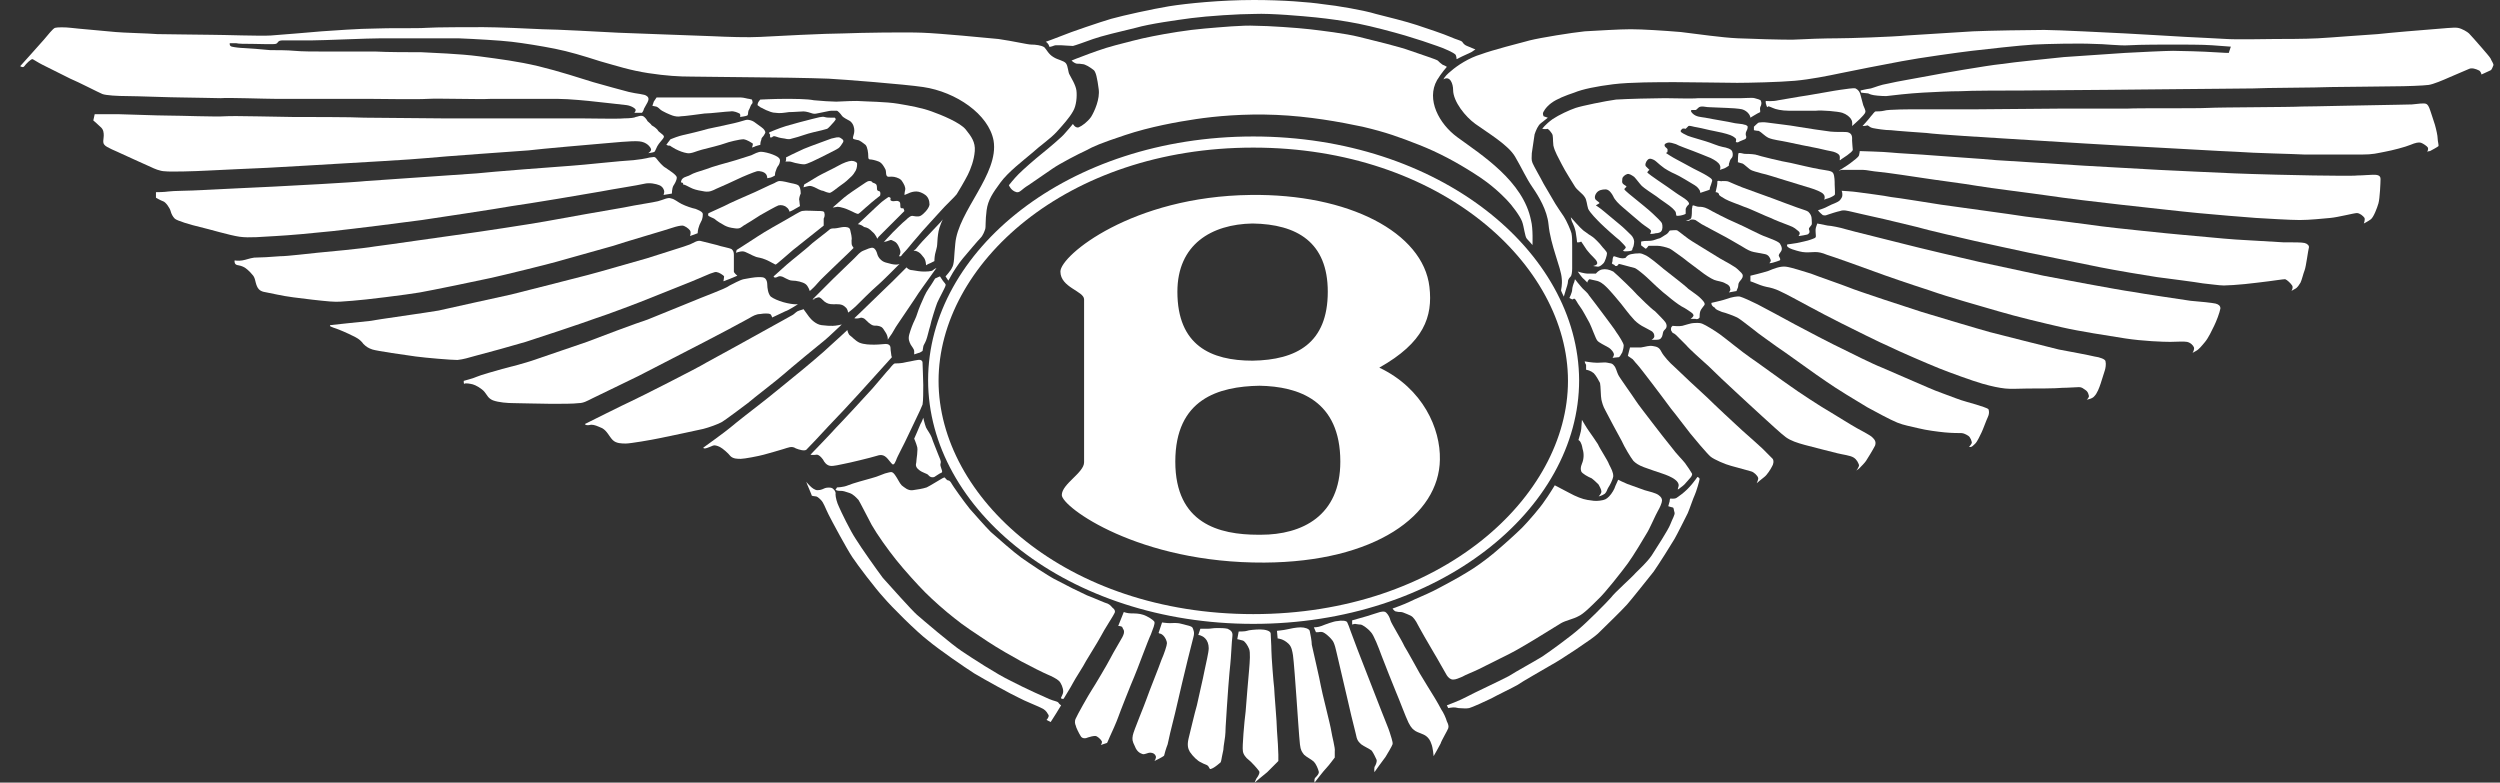 <svg width="115" height="36" viewBox="0 0 115 36" fill="none" xmlns="http://www.w3.org/2000/svg">
<rect x="0" y="0" width="115" height="36" fill="#333333" stroke="none"/>
<path d="M43.943 11.21C44.071 9.705 45.961 8.007 45.705 6.47C45.48 5.253 43.975 4.228 42.47 4.004C41.605 3.875 38.754 3.651 38.114 3.619C37.345 3.587 35.295 3.555 34.623 3.555C33.982 3.555 32.285 3.523 31.772 3.523C31.26 3.523 30.651 3.491 29.818 3.363C28.986 3.235 28.409 3.043 27.608 2.818C26.808 2.562 26.167 2.37 25.527 2.242C24.886 2.114 24.085 1.986 23.541 1.922C22.996 1.858 21.875 1.794 21.075 1.762C20.242 1.762 18.224 1.762 17.552 1.762C16.911 1.762 14.861 1.858 14.349 1.858C13.804 1.858 13.26 1.858 13.003 1.858C12.747 1.858 12.811 1.986 12.683 2.018C12.555 2.05 11.947 2.018 11.594 2.018C11.242 2.018 10.986 2.018 10.857 1.986C10.729 1.986 10.569 1.986 10.569 1.986C10.569 1.986 10.537 2.114 10.665 2.146C10.793 2.178 11.082 2.21 11.21 2.21C11.306 2.21 12.139 2.274 12.427 2.306C12.715 2.306 13.228 2.306 13.548 2.338C13.868 2.37 14.445 2.37 14.829 2.37C15.213 2.37 16.719 2.37 17.263 2.37C17.808 2.402 18.865 2.402 19.377 2.402C19.89 2.434 21.107 2.466 22.067 2.594C23.028 2.722 23.797 2.818 24.758 3.043C25.687 3.267 26.776 3.619 27.288 3.779C27.833 3.939 28.569 4.132 28.922 4.228C29.306 4.324 29.658 4.324 29.754 4.42C29.85 4.484 29.85 4.58 29.786 4.708C29.722 4.836 29.69 4.868 29.626 4.996C29.594 5.125 29.53 5.189 29.53 5.189H29.178C29.178 5.189 29.242 5.125 29.242 5.06C29.242 4.996 29.05 4.868 28.826 4.836C28.601 4.804 27.64 4.708 27.384 4.676C27.128 4.644 26.167 4.548 25.655 4.548C25.142 4.548 23.092 4.548 22.58 4.548C22.067 4.58 20.146 4.516 19.665 4.548C19.185 4.58 17.487 4.548 17.039 4.548C16.591 4.548 15.534 4.548 15.085 4.548C14.669 4.548 13.228 4.548 12.715 4.548C12.203 4.548 10.473 4.484 10.153 4.516C9.833 4.516 8.872 4.484 8.391 4.484C7.911 4.484 6.277 4.42 5.861 4.42C5.413 4.42 4.868 4.388 4.708 4.324C4.548 4.26 3.619 3.779 3.235 3.619C2.85 3.427 2.146 3.075 1.954 2.979C1.761 2.883 1.569 2.754 1.505 2.722C1.441 2.69 1.185 2.947 1.121 3.043C1.057 3.139 0.929 3.043 0.929 3.043C0.929 3.043 1.826 2.05 2.018 1.826C2.21 1.601 2.434 1.313 2.53 1.281C2.626 1.249 3.011 1.249 3.267 1.281C3.491 1.313 5.028 1.441 5.317 1.473C5.605 1.505 6.886 1.537 7.238 1.569C7.591 1.569 9.192 1.601 9.737 1.601C10.281 1.601 11.979 1.665 12.459 1.633C12.971 1.601 14.381 1.473 14.797 1.441C15.245 1.409 16.591 1.313 17.231 1.313C17.872 1.281 19.185 1.313 19.601 1.281C20.018 1.249 21.683 1.249 22.228 1.249C22.804 1.249 24.406 1.313 24.95 1.345C25.494 1.345 27.833 1.473 28.441 1.505C29.05 1.537 32.092 1.633 32.765 1.665C33.438 1.698 34.431 1.73 34.975 1.698C35.52 1.665 38.05 1.537 38.818 1.537C39.587 1.505 41.637 1.473 42.438 1.505C43.27 1.537 45.256 1.73 45.929 1.794C46.601 1.89 47.274 2.05 47.434 2.05C47.626 2.05 47.914 2.082 48.043 2.178C48.139 2.274 48.235 2.498 48.459 2.626C48.651 2.754 48.939 2.786 49.035 2.915C49.132 3.043 49.132 3.331 49.196 3.427C49.26 3.555 49.484 3.907 49.516 4.164C49.548 4.42 49.516 4.868 49.356 5.125C49.196 5.413 48.907 5.733 48.619 6.053C48.331 6.374 47.85 6.694 47.466 7.046C47.05 7.399 46.377 7.911 46.025 8.391C45.672 8.872 45.448 9.192 45.384 9.673C45.32 10.153 45.352 10.441 45.32 10.537C45.288 10.633 45.224 10.826 45.096 10.954C44.968 11.082 44.487 11.658 44.295 11.883C44.103 12.107 43.815 12.555 43.751 12.683C43.687 12.811 43.623 12.908 43.623 12.908L43.495 12.715C43.495 12.715 43.751 12.427 43.783 12.331C43.911 12.139 43.879 11.787 43.943 11.21Z" fill="white"/>
<path d="M4.292 5.541L4.356 5.253C4.356 5.253 5.188 5.253 5.445 5.253C5.701 5.253 7.206 5.317 7.751 5.317C8.295 5.317 9.929 5.381 10.345 5.349C10.729 5.317 12.971 5.381 13.452 5.381C13.932 5.381 16.27 5.381 16.751 5.413C17.231 5.413 19.889 5.445 20.306 5.445C20.722 5.445 22.932 5.445 23.445 5.445C23.957 5.445 26.167 5.445 26.647 5.445C27.16 5.445 28.409 5.477 28.697 5.445C28.985 5.445 29.21 5.413 29.242 5.381C29.306 5.381 29.466 5.285 29.594 5.349C29.69 5.413 29.754 5.509 29.786 5.573C29.85 5.637 29.946 5.701 29.978 5.765C30.042 5.797 30.139 5.861 30.235 5.957C30.299 6.053 30.299 6.053 30.427 6.149C30.555 6.246 30.555 6.278 30.523 6.342C30.491 6.406 30.299 6.598 30.235 6.726C30.171 6.854 30.139 6.95 30.106 6.982C30.074 7.014 29.818 7.046 29.818 7.046C29.818 7.046 29.978 6.95 29.946 6.854C29.914 6.758 29.754 6.534 29.402 6.502C29.049 6.47 28.185 6.566 27.768 6.598C27.384 6.63 24.79 6.854 24.309 6.918C23.861 6.95 20.242 7.206 19.633 7.271C19.025 7.335 16.174 7.495 15.63 7.527C15.085 7.559 12.939 7.687 12.299 7.719C11.626 7.751 10.121 7.815 9.544 7.847C8.968 7.879 7.815 7.911 7.59 7.879C7.366 7.879 7.078 7.751 6.95 7.687C6.79 7.623 5.893 7.206 5.605 7.078C5.348 6.95 4.9 6.79 4.804 6.662C4.708 6.566 4.772 6.374 4.772 6.246C4.772 6.117 4.772 5.957 4.612 5.829C4.484 5.701 4.292 5.541 4.292 5.541Z" fill="white"/>
<path d="M7.174 9.096V8.84C7.174 8.84 7.559 8.84 7.751 8.808C7.943 8.776 8.776 8.776 9.288 8.744C9.833 8.712 11.947 8.616 12.587 8.584C13.26 8.552 16.27 8.391 16.847 8.327C17.423 8.295 21.363 8.007 21.939 7.975C22.484 7.911 25.783 7.655 26.295 7.623C26.808 7.591 28.537 7.399 29.146 7.367C29.754 7.302 29.851 7.238 29.947 7.238C30.043 7.238 30.107 7.174 30.203 7.302C30.299 7.431 30.491 7.655 30.619 7.719C30.747 7.815 31.132 8.039 31.132 8.167C31.132 8.295 31.035 8.456 30.971 8.552C30.907 8.68 30.907 8.904 30.907 8.904L30.523 8.968C30.523 8.968 30.555 8.872 30.555 8.808C30.555 8.744 30.491 8.584 30.331 8.52C30.171 8.455 29.883 8.391 29.626 8.455C29.37 8.52 28.121 8.712 27.64 8.808C27.128 8.904 24.245 9.384 23.541 9.48C22.836 9.609 20.05 10.025 19.409 10.121C18.737 10.217 16.174 10.537 15.277 10.633C14.381 10.729 13.292 10.826 12.683 10.858C12.075 10.89 11.466 10.954 11.018 10.89C10.569 10.826 9.608 10.537 9.192 10.441C8.776 10.345 8.135 10.153 8.039 10.057C7.943 9.961 7.879 9.833 7.847 9.705C7.815 9.576 7.623 9.288 7.495 9.256C7.399 9.224 7.174 9.096 7.174 9.096Z" fill="white"/>
<path d="M10.794 11.979C10.794 11.979 10.954 12.011 11.146 11.979C11.338 11.947 11.466 11.883 11.691 11.851C11.915 11.851 12.523 11.819 12.876 11.787C13.228 11.787 14.253 11.658 14.605 11.626C14.957 11.594 16.687 11.434 17.231 11.338C17.776 11.274 20.819 10.826 21.331 10.762C21.843 10.697 24.374 10.313 25.078 10.185C25.783 10.057 28.089 9.641 28.698 9.544C29.306 9.416 30.011 9.32 30.267 9.256C30.523 9.192 30.715 9.064 30.875 9.128C31.036 9.16 31.164 9.288 31.356 9.384C31.548 9.48 31.836 9.577 31.997 9.609C32.157 9.673 32.285 9.737 32.317 9.801C32.349 9.865 32.317 10.089 32.253 10.185C32.189 10.313 32.157 10.377 32.125 10.505C32.093 10.633 32.093 10.729 32.093 10.729L31.74 10.858C31.74 10.858 31.804 10.697 31.74 10.601C31.676 10.505 31.484 10.377 31.388 10.377C31.292 10.377 31.132 10.409 30.94 10.473C30.779 10.537 28.57 11.178 28.217 11.306L25.591 12.043C25.271 12.139 23.189 12.651 22.612 12.779C22.036 12.908 19.858 13.356 19.313 13.452C18.769 13.548 16.719 13.804 16.206 13.836C15.694 13.868 15.598 13.9 15.182 13.868C14.765 13.836 13.964 13.74 13.484 13.676C12.972 13.612 12.459 13.484 12.267 13.452C12.075 13.42 11.915 13.388 11.819 13.164C11.723 12.94 11.755 12.779 11.594 12.619C11.466 12.459 11.274 12.299 11.178 12.267C11.05 12.203 10.89 12.203 10.858 12.171C10.762 12.107 10.794 11.979 10.794 11.979Z" fill="white"/>
<path d="M15.181 14.957C15.181 14.957 16.654 14.797 17.007 14.765C17.327 14.701 19.633 14.381 20.178 14.285C20.722 14.156 23.092 13.644 23.509 13.548C23.925 13.452 26.519 12.779 27.032 12.651C27.544 12.523 29.274 12.011 29.754 11.883C30.235 11.722 31.612 11.306 31.74 11.242C31.9 11.178 32.06 11.05 32.22 11.082C32.38 11.114 32.829 11.242 32.989 11.274C33.149 11.338 33.566 11.402 33.662 11.466C33.726 11.53 33.758 11.594 33.758 11.722C33.758 11.851 33.758 12.427 33.758 12.491C33.758 12.555 33.918 12.683 33.918 12.683L33.533 12.843C33.437 12.875 33.277 12.939 33.277 12.939C33.277 12.939 33.309 12.779 33.309 12.715C33.277 12.651 33.053 12.523 32.989 12.523C32.925 12.491 32.861 12.523 32.669 12.587C32.509 12.651 32.06 12.843 31.836 12.939C31.612 13.036 30.299 13.548 29.914 13.708C29.53 13.868 27.928 14.477 27.416 14.637C26.904 14.829 24.598 15.598 24.181 15.726C23.765 15.854 22.259 16.27 21.875 16.366C21.523 16.463 21.331 16.527 21.042 16.559C20.754 16.559 19.601 16.463 19.121 16.398C18.64 16.334 17.327 16.142 17.135 16.078C16.943 16.014 16.847 15.95 16.718 15.822C16.622 15.694 16.526 15.598 16.334 15.502C16.142 15.406 15.95 15.309 15.79 15.245C15.63 15.181 15.566 15.149 15.469 15.117C15.373 15.085 15.277 15.053 15.213 15.021C15.181 15.021 15.181 14.957 15.181 14.957Z" fill="white"/>
<path d="M21.331 17.52C21.331 17.52 21.811 17.392 21.94 17.327C22.068 17.263 22.868 17.039 23.093 16.975C23.349 16.911 24.214 16.687 24.566 16.559C24.918 16.431 26.648 15.854 27 15.726C27.32 15.598 29.37 14.829 29.787 14.701C30.203 14.541 32.445 13.612 32.797 13.484C33.117 13.356 33.438 13.228 33.566 13.132C33.694 13.068 34.046 12.876 34.206 12.843C34.367 12.811 34.719 12.747 34.879 12.747C35.039 12.747 35.135 12.747 35.199 12.811C35.263 12.876 35.295 12.972 35.295 13.1C35.295 13.228 35.328 13.516 35.456 13.644C35.584 13.74 35.808 13.836 36.032 13.9C36.256 13.964 36.48 13.996 36.577 13.996C36.673 13.996 36.705 13.996 36.705 13.996C36.705 13.996 36.256 14.285 36.128 14.317L35.52 14.605C35.52 14.605 35.488 14.477 35.424 14.445C35.359 14.413 35.135 14.413 34.975 14.445C34.783 14.445 34.623 14.541 34.463 14.637C34.303 14.733 32.733 15.566 32.413 15.726C32.093 15.886 29.691 17.135 29.37 17.295C29.05 17.456 27.512 18.192 27.256 18.32C27 18.448 26.84 18.544 26.616 18.544C26.392 18.576 25.847 18.576 25.367 18.576C24.886 18.576 23.925 18.544 23.637 18.544C23.349 18.544 22.933 18.512 22.676 18.416C22.452 18.32 22.42 18.192 22.292 18.032C22.164 17.872 21.875 17.712 21.747 17.68C21.619 17.648 21.427 17.616 21.363 17.648C21.331 17.712 21.331 17.52 21.331 17.52Z" fill="white"/>
<path d="M26.904 19.505C26.904 19.505 28.762 18.576 29.05 18.448C29.338 18.32 32.124 16.911 32.477 16.687C32.829 16.495 34.879 15.374 35.327 15.117C35.776 14.861 36.384 14.541 36.48 14.477C36.576 14.413 36.641 14.317 36.769 14.285C36.897 14.253 36.961 14.221 36.961 14.221C36.961 14.221 37.121 14.445 37.217 14.573C37.313 14.701 37.537 14.925 37.794 14.957C38.05 14.989 38.146 14.989 38.306 14.989C38.466 14.989 38.722 14.925 38.722 14.925C38.722 14.925 38.05 15.566 37.922 15.662C37.794 15.758 36.32 16.975 36.032 17.231C35.744 17.488 34.655 18.32 34.398 18.544C34.142 18.737 33.374 19.313 33.213 19.409C33.053 19.505 32.605 19.666 32.349 19.73C32.092 19.794 30.843 20.05 30.395 20.146C29.947 20.242 28.986 20.402 28.794 20.402C28.601 20.402 28.345 20.402 28.185 20.242C28.025 20.082 27.929 19.826 27.704 19.698C27.48 19.601 27.352 19.537 27.192 19.537C26.936 19.601 26.904 19.505 26.904 19.505Z" fill="white"/>
<path d="M32.349 20.594C32.349 20.594 33.373 19.858 33.598 19.665C33.822 19.473 34.719 18.769 34.975 18.576C35.231 18.384 36.288 17.52 36.64 17.231C36.961 16.975 37.954 16.142 38.21 15.886C38.466 15.662 38.978 15.181 38.978 15.181C38.978 15.181 39.011 15.374 39.107 15.438C39.203 15.502 39.331 15.662 39.523 15.758C39.747 15.854 40.035 15.854 40.228 15.854C40.452 15.854 40.644 15.822 40.74 15.822C40.836 15.822 40.964 15.854 40.964 16.014C40.964 16.142 40.996 16.238 40.996 16.302C40.996 16.366 41.028 16.43 41.028 16.43L39.523 18.096C39.235 18.416 38.37 19.345 38.114 19.601C37.858 19.89 37.153 20.626 37.089 20.69C36.993 20.754 36.769 20.69 36.608 20.626C36.416 20.498 36.256 20.594 36.032 20.658C35.808 20.722 35.391 20.851 35.135 20.915C34.911 20.979 34.238 21.107 34.078 21.107C33.918 21.107 33.726 21.107 33.598 20.979C33.502 20.851 33.245 20.626 33.117 20.562C32.989 20.498 32.861 20.466 32.797 20.498C32.637 20.562 32.381 20.69 32.349 20.594Z" fill="white"/>
<path d="M37.281 20.915C37.281 20.915 38.274 19.89 38.466 19.666C38.691 19.441 39.876 18.16 40.132 17.872C40.388 17.584 40.804 17.071 40.932 16.943C41.029 16.815 41.125 16.719 41.157 16.719C41.221 16.719 41.477 16.719 41.701 16.655C41.925 16.623 42.246 16.527 42.342 16.559C42.438 16.591 42.438 16.655 42.438 16.719C42.438 16.783 42.47 17.488 42.47 17.712C42.47 17.936 42.47 18.448 42.438 18.608C42.374 18.801 41.861 19.826 41.733 20.114C41.605 20.402 41.253 21.043 41.221 21.171C41.157 21.299 41.157 21.331 41.093 21.363C41.061 21.395 40.965 21.267 40.836 21.107C40.644 20.883 40.484 20.915 40.292 20.979C40.1 21.043 39.043 21.299 38.851 21.331C38.658 21.363 38.338 21.459 38.178 21.427C38.018 21.395 37.922 21.267 37.858 21.139C37.762 21.011 37.666 20.915 37.569 20.915C37.377 20.947 37.281 20.915 37.281 20.915Z" fill="white"/>
<path d="M42.053 20.178C42.053 20.178 42.309 19.601 42.342 19.505C42.406 19.409 42.47 19.217 42.47 19.217C42.47 19.217 42.534 19.505 42.598 19.665C42.662 19.794 42.79 19.954 42.854 20.114C42.886 20.242 43.142 20.851 43.174 20.947C43.206 21.043 43.302 21.203 43.27 21.299C43.238 21.395 43.27 21.459 43.302 21.555C43.334 21.651 43.366 21.715 43.302 21.747C43.206 21.779 43.046 21.907 42.982 21.939C42.918 21.971 42.79 21.971 42.694 21.843C42.63 21.779 42.438 21.747 42.277 21.619C42.117 21.491 42.117 21.395 42.149 21.267C42.149 21.139 42.245 20.658 42.181 20.53C42.149 20.402 42.053 20.178 42.053 20.178Z" fill="white"/>
<path d="M37.089 22.164C37.089 22.164 37.377 22.548 37.601 22.548C37.794 22.548 37.858 22.484 37.954 22.452C38.05 22.42 38.21 22.42 38.274 22.452C38.338 22.484 38.466 22.612 38.434 22.74C38.434 22.868 38.498 23.125 38.594 23.317C38.69 23.541 39.107 24.406 39.363 24.79C39.619 25.206 40.324 26.199 40.612 26.584C40.932 26.936 41.925 28.057 42.181 28.281C42.438 28.505 43.751 29.626 44.231 29.947C44.712 30.267 45.833 31.004 46.505 31.324C47.178 31.676 48.043 32.06 48.267 32.157C48.491 32.253 48.619 32.253 48.683 32.317C48.715 32.381 48.811 32.445 48.811 32.445L48.555 32.861L48.331 33.214L48.139 33.117C48.139 33.117 48.267 32.989 48.235 32.893C48.171 32.797 48.139 32.701 47.978 32.605C47.818 32.509 47.146 32.253 46.858 32.093C46.569 31.964 45.288 31.26 44.808 30.972C44.359 30.683 43.238 29.915 42.694 29.466C42.149 29.05 40.996 27.897 40.644 27.48C40.26 27.064 39.459 26.007 39.203 25.623C38.947 25.238 38.274 23.989 38.114 23.669C37.954 23.349 37.89 23.125 37.761 22.997C37.633 22.868 37.569 22.836 37.537 22.836C37.473 22.836 37.345 22.804 37.345 22.804C37.345 22.804 37.313 22.708 37.217 22.484C37.153 22.356 37.089 22.164 37.089 22.164Z" fill="white"/>
<path d="M38.498 22.42C38.498 22.42 38.786 22.42 39.01 22.324C39.234 22.228 39.843 22.067 40.067 22.003C40.323 21.939 40.611 21.811 40.708 21.779C40.836 21.747 40.932 21.715 40.996 21.715C41.06 21.715 41.124 21.779 41.188 21.875C41.284 22.003 41.38 22.228 41.476 22.324C41.604 22.42 41.765 22.58 41.989 22.548C42.213 22.516 42.437 22.484 42.629 22.42C42.822 22.324 43.174 22.1 43.238 22.067C43.302 22.035 43.43 21.939 43.462 21.971C43.494 22.003 43.558 22.1 43.622 22.1C43.686 22.1 43.75 22.196 43.782 22.26C43.814 22.324 44.327 23.06 44.615 23.413C44.903 23.733 45.288 24.181 45.576 24.47C45.864 24.726 46.665 25.43 46.985 25.655C47.306 25.879 48.234 26.52 48.651 26.712C49.067 26.936 49.58 27.192 49.996 27.384C50.412 27.544 50.829 27.737 50.957 27.769C51.085 27.833 51.117 27.897 51.181 27.961C51.277 28.025 51.309 28.121 51.277 28.185C51.245 28.281 50.797 28.954 50.636 29.274C50.444 29.626 50.092 30.171 49.964 30.395C49.836 30.651 49.451 31.228 49.355 31.42C49.259 31.612 48.971 32.06 48.939 32.124C48.939 32.157 48.843 32.157 48.811 32.124C48.779 32.092 48.907 31.964 48.907 31.804C48.907 31.644 48.811 31.42 48.715 31.324C48.619 31.228 48.362 31.1 48.202 31.035C48.042 30.971 47.337 30.619 46.985 30.427C46.633 30.235 45.896 29.818 45.416 29.498C44.935 29.178 44.295 28.762 43.91 28.441C43.494 28.121 42.918 27.608 42.565 27.256C42.213 26.904 41.604 26.231 41.22 25.751C40.836 25.27 40.355 24.598 40.099 24.149C39.843 23.669 39.555 23.092 39.49 22.996C39.394 22.9 39.266 22.74 39.074 22.676C38.882 22.612 38.786 22.58 38.69 22.58C38.594 22.58 38.466 22.58 38.434 22.516C38.498 22.452 38.498 22.42 38.498 22.42Z" fill="white"/>
<path d="M30.202 4.484C30.202 4.484 31.74 4.484 32.188 4.484C32.637 4.484 33.95 4.484 34.078 4.484C34.206 4.484 34.398 4.548 34.462 4.548L34.59 4.58C34.59 4.58 34.654 4.74 34.59 4.772C34.526 4.836 34.494 4.996 34.43 5.092C34.398 5.189 34.43 5.285 34.366 5.317C34.302 5.349 34.046 5.381 34.046 5.381C34.046 5.381 34.078 5.253 34.014 5.221C33.95 5.189 33.758 5.092 33.597 5.125C33.437 5.125 32.669 5.221 32.412 5.221C32.156 5.253 31.484 5.349 31.323 5.349C31.195 5.381 31.035 5.349 30.939 5.317C30.843 5.285 30.459 5.125 30.363 5.028C30.267 4.932 30.202 4.9 30.17 4.9L30.01 4.868L30.074 4.676C30.138 4.58 30.202 4.484 30.202 4.484Z" fill="white"/>
<path d="M30.651 6.662C30.651 6.662 30.811 6.438 30.843 6.406C30.907 6.374 31.259 6.246 31.42 6.214C31.58 6.181 32.252 6.021 32.573 5.925C32.893 5.861 33.469 5.733 33.758 5.669C34.046 5.605 34.302 5.509 34.366 5.509C34.462 5.509 34.59 5.541 34.687 5.605C34.783 5.669 34.943 5.797 35.039 5.861C35.135 5.925 35.231 6.053 35.199 6.117C35.167 6.181 35.135 6.246 35.071 6.31C35.007 6.374 35.039 6.406 35.007 6.47C34.975 6.534 34.975 6.662 34.975 6.662C34.975 6.662 34.718 6.726 34.687 6.758C34.654 6.758 34.59 6.79 34.59 6.79C34.59 6.79 34.654 6.63 34.622 6.598C34.558 6.566 34.398 6.438 34.206 6.406C34.014 6.406 33.501 6.534 33.341 6.598C33.181 6.662 32.541 6.822 32.284 6.886C32.028 6.95 31.804 7.078 31.612 7.046C31.42 7.014 31.259 6.95 31.067 6.854C30.907 6.758 30.843 6.726 30.811 6.694C30.779 6.726 30.651 6.662 30.651 6.662Z" fill="white"/>
<path d="M31.324 8.391C31.324 8.391 31.324 8.263 31.42 8.199C31.484 8.135 31.676 8.103 31.772 8.039C31.868 7.975 32.157 7.879 32.477 7.783C32.797 7.655 33.406 7.495 33.63 7.431C33.886 7.366 34.431 7.174 34.559 7.142C34.687 7.078 34.879 6.982 35.007 6.982C35.135 6.982 35.391 7.046 35.551 7.11C35.712 7.174 35.84 7.238 35.872 7.334C35.904 7.431 35.84 7.591 35.776 7.655C35.712 7.751 35.712 7.815 35.68 7.879C35.648 7.943 35.648 8.071 35.648 8.071C35.648 8.071 35.551 8.135 35.455 8.167L35.295 8.199C35.295 8.199 35.295 8.071 35.231 8.007C35.167 7.911 34.943 7.847 34.815 7.879C34.687 7.911 34.142 8.135 33.95 8.231C33.758 8.327 33.181 8.584 32.957 8.68C32.765 8.776 32.637 8.84 32.413 8.808C32.221 8.776 32.028 8.744 31.868 8.68C31.708 8.616 31.516 8.487 31.42 8.487C31.452 8.391 31.324 8.391 31.324 8.391Z" fill="white"/>
<path d="M32.605 9.801L33.309 9.48C33.534 9.352 34.43 8.968 34.719 8.84C35.007 8.712 35.455 8.487 35.551 8.455C35.648 8.423 35.744 8.327 35.872 8.327C36 8.327 36.256 8.391 36.384 8.423C36.544 8.455 36.736 8.487 36.769 8.584C36.833 8.68 36.833 8.872 36.833 8.904C36.8 8.968 36.736 9.16 36.769 9.224C36.769 9.288 36.8 9.48 36.8 9.48L36.576 9.608C36.48 9.673 36.32 9.737 36.32 9.737C36.32 9.737 36.288 9.608 36.192 9.544C36.096 9.448 35.936 9.416 35.808 9.448C35.712 9.48 35.199 9.769 34.975 9.897C34.783 10.025 34.27 10.345 34.206 10.377C34.11 10.441 34.046 10.537 33.822 10.505C33.566 10.473 33.47 10.441 33.341 10.377C33.213 10.313 32.957 10.153 32.893 10.089C32.829 10.025 32.573 9.961 32.573 9.897C32.573 9.801 32.605 9.801 32.605 9.801Z" fill="white"/>
<path d="M33.886 11.498C33.886 11.498 34.591 11.05 34.879 10.858C35.167 10.665 35.904 10.249 36.192 10.089C36.48 9.929 36.769 9.737 36.897 9.705C37.057 9.673 37.409 9.705 37.601 9.705C37.794 9.705 37.922 9.705 37.922 9.801C37.954 9.897 37.922 9.993 37.89 10.057C37.89 10.153 37.89 10.377 37.89 10.377L36.48 11.498C36.256 11.69 35.712 12.171 35.68 12.171C35.648 12.171 35.455 12.043 35.231 11.947C35.007 11.851 34.879 11.851 34.783 11.819C34.687 11.787 34.559 11.722 34.431 11.658C34.302 11.594 34.238 11.562 34.142 11.562C34.046 11.562 33.854 11.626 33.854 11.626L33.886 11.498Z" fill="white"/>
<path d="M35.584 12.715C35.584 12.715 35.936 12.395 36.192 12.171C36.448 11.947 37.185 11.37 37.377 11.178C37.569 11.018 38.082 10.633 38.146 10.569C38.21 10.505 38.306 10.505 38.402 10.505C38.498 10.505 38.722 10.441 38.818 10.441C38.914 10.441 39.075 10.441 39.107 10.569C39.139 10.698 39.203 10.954 39.171 11.05C39.171 11.146 39.171 11.274 39.203 11.306C39.235 11.37 39.267 11.402 39.267 11.402C39.267 11.402 39.171 11.498 39.043 11.626C38.914 11.755 38.466 12.171 38.306 12.331C38.114 12.523 37.729 12.876 37.601 13.036C37.473 13.196 37.249 13.388 37.249 13.388C37.249 13.388 37.185 13.164 37.057 13.068C36.929 12.972 36.64 12.908 36.448 12.908C36.256 12.908 36.032 12.715 35.936 12.715C35.84 12.683 35.744 12.747 35.744 12.747C35.744 12.747 35.615 12.811 35.584 12.715Z" fill="white"/>
<path d="M37.377 13.772L38.338 12.811C38.53 12.619 39.139 12.043 39.299 11.883C39.459 11.722 39.555 11.594 39.715 11.53C39.875 11.466 40.067 11.37 40.163 11.402C40.26 11.434 40.324 11.562 40.356 11.69C40.388 11.819 40.516 12.011 40.74 12.075C40.964 12.139 41.092 12.171 41.22 12.171C41.316 12.171 41.38 12.139 41.38 12.139C41.38 12.139 41.156 12.363 41.028 12.491C40.9 12.619 40.548 12.972 40.324 13.164C40.099 13.356 39.555 13.9 39.395 14.06C39.235 14.221 39.01 14.381 39.01 14.381C39.01 14.381 39.01 14.221 38.882 14.124C38.722 13.964 38.53 13.996 38.338 13.996C38.146 13.996 38.05 13.964 37.921 13.868C37.825 13.772 37.729 13.676 37.665 13.676C37.601 13.676 37.473 13.74 37.441 13.74C37.537 13.772 37.377 13.772 37.377 13.772Z" fill="white"/>
<path d="M39.299 14.637C39.299 14.637 39.843 14.125 40.099 13.868C40.356 13.612 40.868 13.132 41.092 12.908C41.317 12.683 41.701 12.299 41.701 12.299C41.701 12.299 41.797 12.427 41.957 12.427C42.149 12.459 42.342 12.491 42.47 12.491C42.598 12.491 42.854 12.491 42.918 12.427C42.982 12.363 43.078 12.331 43.078 12.331C43.078 12.331 42.95 12.491 42.822 12.683C42.694 12.876 42.278 13.42 42.085 13.74C41.861 14.06 41.381 14.797 41.285 14.925C41.188 15.053 41.028 15.374 40.964 15.438C40.9 15.534 40.836 15.63 40.836 15.63C40.836 15.63 40.868 15.47 40.708 15.246C40.58 15.021 40.516 15.021 40.388 14.989C40.26 14.957 40.228 15.021 40.068 14.925C39.907 14.829 39.811 14.669 39.715 14.637C39.619 14.605 39.619 14.605 39.523 14.637C39.363 14.669 39.299 14.637 39.299 14.637Z" fill="white"/>
<path d="M43.239 12.715C43.239 12.715 43.303 12.811 43.367 12.908C43.431 13.004 43.527 13.068 43.495 13.132C43.495 13.196 43.175 13.772 43.11 13.932C43.046 14.093 42.822 14.797 42.79 14.989C42.726 15.181 42.662 15.502 42.598 15.662C42.534 15.822 42.47 15.886 42.47 15.95L42.438 16.142C42.438 16.142 42.31 16.238 42.246 16.238L42.053 16.302V16.142C42.053 16.078 41.957 15.95 41.893 15.854C41.829 15.726 41.765 15.598 41.829 15.374C41.893 15.149 41.989 14.893 42.086 14.701C42.182 14.509 42.214 14.317 42.342 14.028C42.47 13.74 42.566 13.484 42.726 13.26C42.886 13.036 42.95 12.908 43.014 12.811C43.142 12.747 43.239 12.715 43.239 12.715Z" fill="white"/>
<path d="M34.975 4.58C34.975 4.58 35.616 4.548 36.064 4.548C36.545 4.548 37.121 4.548 37.441 4.612C37.762 4.644 38.274 4.676 38.466 4.676C38.659 4.676 38.947 4.644 39.427 4.644C39.908 4.676 40.74 4.676 41.317 4.772C41.893 4.868 42.406 4.964 42.854 5.125C43.303 5.285 44.167 5.637 44.424 5.957C44.68 6.278 44.872 6.534 44.84 6.95C44.808 7.367 44.648 7.783 44.52 8.039C44.392 8.295 44.071 8.84 44.007 8.936C43.943 9.032 43.463 9.48 43.271 9.705C43.078 9.929 42.438 10.601 42.182 10.922C41.925 11.21 41.733 11.466 41.637 11.562C41.509 11.69 41.445 11.787 41.445 11.787H41.349C41.349 11.787 41.445 11.658 41.413 11.53C41.381 11.402 41.285 11.178 41.157 11.114C41.029 11.05 40.997 11.018 40.933 11.05C40.837 11.082 40.772 11.114 40.74 11.114C40.676 11.114 40.644 11.146 40.644 11.146C40.644 11.146 40.933 10.826 41.061 10.697C41.189 10.569 41.541 10.217 41.669 10.121C41.797 9.993 41.893 9.929 41.958 9.929C42.022 9.929 42.214 9.993 42.342 9.929C42.47 9.865 42.726 9.609 42.758 9.416C42.758 9.224 42.694 9.064 42.566 8.968C42.438 8.872 42.278 8.808 42.15 8.808C42.022 8.808 41.893 8.84 41.765 8.904C41.701 8.936 41.605 8.968 41.605 8.968C41.605 8.968 41.605 8.872 41.637 8.744C41.669 8.616 41.573 8.456 41.509 8.359C41.445 8.231 41.285 8.167 41.125 8.135C40.933 8.103 40.868 8.167 40.804 8.103C40.74 8.039 40.772 7.943 40.74 7.815C40.676 7.687 40.58 7.495 40.42 7.431C40.26 7.367 40.1 7.335 40.036 7.335C39.94 7.335 39.94 7.27 39.94 7.174C39.94 7.046 39.908 6.758 39.812 6.662C39.715 6.598 39.555 6.438 39.427 6.438C39.299 6.406 39.235 6.406 39.235 6.342C39.235 6.278 39.299 6.149 39.299 6.021C39.299 5.893 39.267 5.701 39.107 5.573C38.947 5.477 38.787 5.413 38.723 5.317C38.659 5.221 38.53 5.093 38.498 5.093C38.466 5.093 38.338 5.093 38.242 5.093C38.146 5.093 37.922 5.157 37.73 5.189C37.57 5.221 37.474 5.253 37.377 5.221C37.281 5.189 37.089 5.125 36.961 5.125C36.833 5.125 36.513 5.157 36.288 5.157C36.064 5.189 35.872 5.221 35.68 5.189C35.52 5.189 35.392 5.125 35.231 5.061C35.103 4.996 35.039 4.964 34.975 4.932C34.879 4.868 34.847 4.836 34.847 4.836C34.847 4.836 34.847 4.772 34.879 4.708C34.911 4.644 34.975 4.58 34.975 4.58Z" fill="white"/>
<path d="M35.391 6.085C35.391 6.085 35.84 5.893 36.16 5.797C36.48 5.701 37.089 5.541 37.345 5.477C37.601 5.413 37.825 5.349 37.922 5.381C38.018 5.413 38.146 5.413 38.242 5.413H38.402C38.402 5.413 38.466 5.477 38.434 5.509C38.402 5.541 38.402 5.573 38.306 5.669C38.21 5.765 38.146 5.861 38.05 5.925C37.954 5.957 37.697 6.021 37.409 6.085C37.121 6.149 36.705 6.31 36.544 6.342C36.384 6.374 36.352 6.438 36.096 6.374C35.84 6.342 35.776 6.31 35.68 6.278C35.584 6.245 35.551 6.278 35.519 6.31C35.455 6.342 35.423 6.31 35.423 6.31V6.181C35.359 6.149 35.391 6.085 35.391 6.085Z" fill="white"/>
<path d="M36.16 7.238C36.16 7.238 36.608 7.014 36.961 6.854C37.345 6.694 38.082 6.438 38.242 6.374C38.402 6.342 38.562 6.278 38.658 6.342C38.754 6.406 38.818 6.438 38.786 6.534C38.754 6.598 38.626 6.79 38.562 6.822C38.466 6.886 37.954 7.142 37.761 7.238C37.569 7.334 37.121 7.559 36.993 7.559C36.865 7.559 36.736 7.527 36.576 7.495C36.448 7.463 36.384 7.431 36.32 7.431C36.256 7.431 36.128 7.431 36.128 7.431C36.128 7.431 36.16 7.399 36.16 7.334C36.16 7.302 36.16 7.238 36.16 7.238Z" fill="white"/>
<path d="M36.993 8.487C36.993 8.487 37.473 8.199 37.633 8.103C37.794 8.007 38.338 7.751 38.562 7.623C38.787 7.495 39.043 7.399 39.171 7.399C39.299 7.399 39.427 7.463 39.427 7.527C39.427 7.591 39.427 7.719 39.363 7.847C39.299 7.943 39.267 8.039 39.075 8.199C38.883 8.391 38.722 8.488 38.594 8.584C38.466 8.68 38.274 8.84 38.178 8.872C38.082 8.872 37.922 8.808 37.858 8.776C37.762 8.776 37.537 8.648 37.473 8.616C37.409 8.584 37.313 8.552 37.249 8.552C37.185 8.552 36.961 8.616 36.961 8.616L36.993 8.487Z" fill="white"/>
<path d="M38.306 9.544C38.306 9.544 38.594 9.288 38.819 9.096C39.011 8.936 39.395 8.68 39.587 8.552C39.779 8.423 39.908 8.327 39.972 8.327C40.036 8.327 40.1 8.327 40.132 8.391C40.164 8.423 40.292 8.423 40.324 8.52C40.356 8.616 40.324 8.712 40.356 8.744C40.388 8.808 40.484 8.776 40.484 8.84C40.516 8.872 40.484 9 40.484 9C40.484 9 40.068 9.32 39.94 9.448C39.779 9.576 39.555 9.801 39.491 9.833C39.427 9.865 39.235 9.737 39.075 9.673C38.947 9.608 38.658 9.512 38.53 9.512C38.37 9.544 38.306 9.544 38.306 9.544Z" fill="white"/>
<path d="M39.459 10.313C39.459 10.313 39.811 9.993 39.971 9.833C40.131 9.673 40.323 9.512 40.451 9.384C40.58 9.256 40.868 9.064 40.868 9.064C40.868 9.064 40.996 9.064 40.964 9.16C40.932 9.224 41.028 9.256 41.092 9.256C41.156 9.256 41.284 9.224 41.316 9.256C41.348 9.256 41.412 9.288 41.412 9.384C41.412 9.48 41.412 9.544 41.444 9.576C41.476 9.576 41.572 9.576 41.572 9.608C41.572 9.641 41.604 9.705 41.604 9.705C41.604 9.705 41.156 10.153 40.964 10.345C40.772 10.537 40.451 10.858 40.419 10.89C40.387 10.922 40.355 10.986 40.355 10.986C40.355 10.986 40.291 10.793 40.131 10.665C39.971 10.505 39.907 10.473 39.747 10.441C39.587 10.313 39.459 10.313 39.459 10.313Z" fill="white"/>
<path d="M42.118 11.466C42.118 11.466 42.374 11.146 42.63 10.89L43.206 10.281C43.303 10.185 43.367 10.089 43.367 10.089C43.367 10.089 43.206 10.441 43.175 10.633C43.142 10.794 43.111 11.114 43.111 11.242C43.111 11.37 43.046 11.53 43.014 11.69C42.982 11.851 42.982 12.011 42.982 12.011C42.982 12.011 42.854 12.075 42.79 12.107C42.694 12.139 42.598 12.203 42.598 12.203C42.598 12.203 42.598 11.947 42.47 11.819C42.374 11.69 42.342 11.658 42.246 11.594C42.15 11.53 42.022 11.53 42.022 11.53L42.118 11.466Z" fill="white"/>
<path d="M48.106 1.922C48.106 1.922 48.555 1.762 48.875 1.633C49.163 1.505 50.669 0.993 51.117 0.865C51.694 0.705 53.007 0.416 53.776 0.288C54.576 0.16 56.146 -3.05176e-05 57.683 -3.05176e-05C58.996 -3.05176e-05 60.213 0.096 60.854 0.192C61.494 0.256 62.776 0.48 63.288 0.641C63.8 0.769 64.697 0.993 65.178 1.153C65.658 1.313 66.427 1.569 66.715 1.697C67.003 1.826 67.195 1.858 67.26 1.922C67.291 1.954 67.323 2.05 67.484 2.114C67.644 2.178 67.868 2.274 67.868 2.274C67.868 2.274 67.772 2.338 67.676 2.402C67.548 2.466 67.388 2.53 67.26 2.594C67.131 2.658 67.003 2.722 67.003 2.722C67.003 2.722 67.003 2.562 66.939 2.498C66.875 2.434 66.491 2.242 66.106 2.114C65.754 1.986 65.178 1.794 64.633 1.633C64.089 1.473 63.128 1.217 62.487 1.089C61.847 0.961 61.142 0.865 60.533 0.801C59.893 0.737 58.452 0.609 57.715 0.641C56.978 0.641 55.537 0.737 54.8 0.833C54.096 0.929 52.911 1.089 52.238 1.281C51.566 1.441 50.637 1.665 50.284 1.794C49.932 1.922 49.484 2.082 49.356 2.114C49.227 2.114 48.907 2.082 48.811 2.082C48.715 2.082 48.619 2.082 48.555 2.082C48.491 2.082 48.331 2.178 48.267 2.146C48.235 1.986 48.106 1.922 48.106 1.922Z" fill="white"/>
<path d="M70.494 11.274C70.494 11.274 70.334 11.082 70.238 10.986C70.142 10.89 70.11 10.441 70.014 10.185C69.918 9.929 69.533 9.416 69.309 9.192C69.085 8.968 68.668 8.52 67.804 7.975C67.003 7.463 66.17 7.014 65.273 6.662C64.377 6.31 63.768 6.085 62.679 5.829C61.622 5.605 60.213 5.349 58.708 5.285C57.202 5.221 55.889 5.349 55.024 5.477C54.16 5.605 52.91 5.829 51.757 6.213C50.604 6.598 50.316 6.726 49.964 6.918C49.611 7.078 48.747 7.527 48.426 7.751C48.106 7.975 47.594 8.327 47.306 8.52C46.985 8.712 46.921 8.872 46.761 8.84C46.505 8.776 46.409 8.52 46.409 8.52C46.409 8.52 46.633 8.231 46.857 8.007C47.081 7.783 47.594 7.334 47.914 7.078C48.234 6.822 48.875 6.278 48.971 6.149C49.067 6.053 49.355 5.701 49.355 5.701C49.355 5.701 49.451 5.893 49.611 5.861C49.772 5.797 50.028 5.605 50.188 5.381C50.348 5.124 50.604 4.548 50.54 4.1C50.476 3.619 50.412 3.267 50.284 3.203C50.156 3.107 49.932 2.947 49.772 2.947C49.611 2.915 49.547 2.947 49.483 2.915C49.387 2.882 49.291 2.786 49.291 2.786C49.291 2.786 49.676 2.626 49.868 2.562C50.028 2.498 50.797 2.21 51.309 2.082C51.822 1.954 52.366 1.794 53.039 1.665C53.679 1.537 54.64 1.377 55.409 1.313C56.177 1.249 57.17 1.153 57.747 1.185C58.323 1.185 59.7 1.281 60.245 1.345C60.789 1.409 61.878 1.537 62.519 1.697C63.16 1.858 64.377 2.146 64.889 2.338C65.434 2.53 66.042 2.722 66.138 2.786C66.202 2.85 66.266 2.915 66.362 2.979C66.459 3.011 66.555 3.075 66.555 3.075C66.555 3.075 66.298 3.363 66.106 3.683C65.594 4.58 66.202 5.701 67.035 6.31C68.124 7.11 70.078 8.327 70.43 10.153C70.526 10.505 70.494 11.274 70.494 11.274Z" fill="white"/>
<path d="M71.231 10.313C71.167 9.673 70.783 9.032 70.495 8.616C70.206 8.199 70.014 7.751 69.694 7.206C69.374 6.662 68.445 6.117 67.868 5.701C67.42 5.381 66.843 4.676 66.843 4.132C66.843 3.875 66.715 3.459 66.395 3.651C66.459 3.523 66.587 3.395 66.747 3.267C67.036 3.011 67.58 2.658 68.125 2.498C68.637 2.306 69.886 1.986 70.367 1.858C70.879 1.73 72.288 1.505 72.897 1.441C73.473 1.409 74.498 1.345 75.011 1.345C75.555 1.345 76.548 1.409 77.317 1.473C78.117 1.569 79.206 1.73 79.943 1.762C80.648 1.794 81.897 1.826 82.441 1.826C82.986 1.794 83.979 1.762 84.523 1.762C85.068 1.762 87.021 1.697 87.694 1.633C88.335 1.601 90.128 1.473 90.769 1.441C91.441 1.409 93.459 1.377 94.036 1.377C94.612 1.377 97.11 1.505 97.751 1.537C98.391 1.569 99.961 1.665 100.537 1.697C101.114 1.73 101.947 1.762 102.427 1.794C102.907 1.826 104.349 1.794 104.637 1.794C104.957 1.794 106.046 1.794 106.623 1.762C107.231 1.73 108.801 1.601 109.377 1.569C109.954 1.505 111.459 1.377 111.907 1.345C112.388 1.313 112.868 1.249 113.06 1.281C113.253 1.313 113.509 1.473 113.573 1.537C113.637 1.601 113.925 1.922 114.117 2.146C114.31 2.37 114.534 2.626 114.566 2.69C114.598 2.786 114.726 2.947 114.694 3.011C114.662 3.075 114.63 3.203 114.566 3.235C114.502 3.267 114.149 3.427 114.149 3.427C114.149 3.427 114.117 3.267 114.021 3.235C113.893 3.171 113.701 3.107 113.573 3.171C113.413 3.235 112.964 3.427 112.676 3.555C112.388 3.683 111.939 3.875 111.715 3.907C111.491 3.939 110.658 3.971 110.114 3.971C109.569 3.971 107.936 4.004 107.231 4.004C106.527 4.036 104.157 4.036 103.644 4.068C103.132 4.068 100.954 4.1 100.281 4.1C99.576 4.1 97.655 4.132 97.014 4.132C96.374 4.132 93.587 4.164 92.979 4.164C92.37 4.164 90.641 4.164 90.16 4.196C89.68 4.196 89.071 4.228 88.463 4.26C87.854 4.292 87.021 4.388 86.765 4.42C86.509 4.42 86.189 4.388 86.093 4.356C85.964 4.324 85.964 4.292 85.9 4.292C85.836 4.292 85.612 4.26 85.612 4.26L85.58 4.164C85.58 4.164 85.836 4.1 86.061 4.068C86.285 4.004 86.477 3.907 86.861 3.843C87.246 3.747 88.238 3.587 88.719 3.491C89.199 3.395 91.409 3.011 92.05 2.947C92.69 2.85 94.356 2.69 94.932 2.626C95.509 2.594 97.174 2.466 97.751 2.434C98.327 2.402 99.641 2.338 99.961 2.338C100.281 2.338 101.402 2.37 101.851 2.402C102.299 2.434 102.523 2.434 102.523 2.434L102.619 2.146C102.619 2.146 102.139 2.114 101.754 2.082C101.37 2.05 100.345 2.05 99.993 2.05C99.641 2.05 98.424 2.05 97.943 2.082C97.495 2.114 96.822 2.018 96.278 2.018C95.637 1.986 94.164 2.018 93.555 2.05C92.947 2.082 91.249 2.274 90.705 2.338C90.16 2.402 88.302 2.658 87.47 2.818C86.605 2.979 85.292 3.235 84.683 3.363C84.075 3.491 83.274 3.651 82.569 3.715C81.865 3.779 80.424 3.811 79.911 3.811C79.399 3.811 77.829 3.779 77.061 3.779C76.292 3.779 74.979 3.779 74.21 3.875C73.441 3.971 72.801 4.1 72.416 4.26C72.032 4.388 71.616 4.548 71.359 4.74C71.103 4.932 70.975 5.157 70.975 5.221C70.975 5.285 71.007 5.349 71.007 5.349L71.199 5.413C71.199 5.413 71.007 5.573 70.879 5.669C70.751 5.765 70.655 5.989 70.591 6.181C70.559 6.374 70.495 6.854 70.463 7.046C70.463 7.238 70.431 7.334 70.495 7.495C70.559 7.655 70.879 8.199 71.007 8.455C71.135 8.68 71.456 9.224 71.552 9.384C71.648 9.544 71.808 9.769 71.936 9.961C72.064 10.153 72.256 10.601 72.288 10.729C72.32 10.89 72.32 11.082 72.32 11.306V12.363C72.32 12.523 72.288 12.683 72.256 12.715C72.224 12.747 72.128 12.843 72.128 12.94C72.128 13.036 72.064 13.228 72.032 13.324C72 13.42 71.936 13.644 71.936 13.644C71.936 13.644 71.808 13.388 71.808 13.356C71.808 13.324 71.872 13.1 71.84 12.811C71.808 12.299 71.327 11.306 71.231 10.313Z" fill="white"/>
<path d="M70.943 5.925C70.943 5.925 71.071 5.733 71.423 5.477C71.712 5.285 72.192 5.061 72.48 4.964C72.769 4.868 73.858 4.644 74.338 4.58C74.818 4.548 76.132 4.516 76.58 4.516C77.028 4.516 77.829 4.548 78.117 4.516C78.406 4.516 78.79 4.516 79.078 4.516C79.366 4.516 79.943 4.516 80.103 4.516C80.263 4.516 80.615 4.484 80.712 4.516C80.808 4.548 81 4.58 81 4.644C81.032 4.708 81.032 4.772 81 4.868C80.936 4.964 80.968 5.061 80.968 5.093V5.157C80.968 5.157 80.904 5.189 80.84 5.221C80.776 5.253 80.519 5.413 80.519 5.413C80.519 5.413 80.519 5.349 80.455 5.253C80.391 5.157 80.263 5.061 80.135 5.028C80.007 4.996 79.591 4.964 79.43 4.964C79.238 4.964 78.822 4.932 78.662 4.932C78.502 4.932 78.406 4.9 78.341 4.9C78.245 4.9 78.181 4.9 78.117 4.964C78.053 5.028 78.021 5.061 77.989 5.061C77.957 5.061 77.861 5.061 77.829 5.061C77.797 5.061 77.733 5.093 77.861 5.221C78.021 5.381 78.245 5.381 78.438 5.413C78.63 5.445 78.918 5.509 79.142 5.541C79.366 5.573 79.655 5.637 79.815 5.669C80.007 5.701 80.167 5.701 80.231 5.733C80.295 5.733 80.423 5.797 80.391 5.861C80.391 5.925 80.359 5.989 80.327 6.053C80.295 6.117 80.295 6.214 80.327 6.278C80.327 6.342 80.327 6.374 80.263 6.406C80.199 6.438 80.007 6.502 79.975 6.534C79.943 6.566 79.847 6.534 79.847 6.534C79.847 6.534 79.879 6.406 79.847 6.374C79.815 6.342 79.751 6.278 79.591 6.214C79.43 6.149 79.014 6.053 78.822 6.021C78.63 5.989 78.277 5.893 78.085 5.861C77.861 5.829 77.733 5.765 77.669 5.797C77.605 5.861 77.573 5.893 77.541 5.925C77.509 5.925 77.445 5.893 77.381 5.925C77.349 5.957 77.284 6.021 77.317 6.053C77.349 6.117 77.509 6.181 77.637 6.246C77.797 6.31 78.277 6.438 78.47 6.502C78.694 6.566 79.046 6.726 79.238 6.758C79.43 6.79 79.655 6.854 79.687 6.982C79.719 7.078 79.719 7.206 79.655 7.27C79.591 7.335 79.558 7.431 79.558 7.463C79.526 7.495 79.526 7.623 79.526 7.623C79.526 7.623 79.334 7.751 79.302 7.751L79.11 7.815C79.11 7.815 79.174 7.719 79.11 7.591C79.046 7.463 78.886 7.367 78.694 7.27C78.47 7.174 78.053 7.014 77.893 6.95C77.733 6.886 77.188 6.694 77.092 6.63C76.964 6.598 76.836 6.534 76.708 6.566C76.58 6.598 76.548 6.662 76.58 6.726C76.612 6.79 76.708 6.822 76.708 6.886C76.708 6.95 76.708 7.014 76.676 7.014C76.644 7.014 76.644 7.046 76.644 7.046C76.644 7.046 76.932 7.238 77.124 7.335C77.317 7.431 77.765 7.687 77.893 7.751C78.021 7.815 78.406 8.007 78.502 8.071C78.598 8.135 78.79 8.231 78.758 8.327C78.726 8.423 78.694 8.552 78.662 8.616C78.63 8.68 78.694 8.712 78.598 8.744C78.502 8.776 78.213 8.872 78.213 8.872C78.213 8.872 78.213 8.808 78.181 8.744C78.149 8.712 78.117 8.616 77.957 8.52C77.797 8.423 77.221 8.071 77.06 8.007C76.9 7.943 76.548 7.751 76.452 7.655C76.356 7.591 76.163 7.399 76.1 7.367C76.035 7.335 75.875 7.238 75.779 7.367C75.715 7.431 75.651 7.591 75.715 7.655C75.779 7.719 75.875 7.815 75.875 7.815C75.875 7.815 75.779 7.879 75.779 7.943C75.811 7.975 76.067 8.167 76.26 8.295C76.452 8.423 76.964 8.776 77.092 8.872C77.221 8.968 77.509 9.128 77.605 9.224C77.701 9.32 77.733 9.384 77.637 9.448C77.573 9.512 77.541 9.609 77.541 9.609C77.541 9.609 77.541 9.705 77.541 9.737C77.541 9.769 77.541 9.833 77.541 9.833C77.541 9.833 77.509 9.865 77.381 9.897C77.284 9.929 77.124 9.929 77.124 9.929C77.124 9.929 77.092 9.865 77.092 9.801C77.092 9.737 77.028 9.673 76.932 9.577C76.804 9.448 76.388 9.192 76.195 9.032C76.003 8.904 75.619 8.648 75.523 8.552C75.427 8.456 75.267 8.231 75.171 8.135C75.075 8.071 74.946 7.975 74.85 8.007C74.754 8.039 74.626 8.135 74.626 8.231C74.626 8.327 74.594 8.391 74.658 8.456C74.722 8.52 74.818 8.552 74.818 8.584C74.818 8.616 74.722 8.648 74.722 8.712C74.754 8.776 75.075 9.032 75.235 9.16C75.395 9.288 75.907 9.705 76.035 9.833C76.163 9.961 76.42 10.185 76.452 10.281C76.484 10.377 76.484 10.569 76.42 10.633C76.388 10.697 76.26 10.729 76.163 10.729C76.067 10.762 75.907 10.762 75.907 10.762C75.907 10.762 75.971 10.633 75.939 10.601C75.907 10.537 75.683 10.409 75.523 10.281C75.363 10.153 74.85 9.705 74.658 9.544C74.466 9.384 74.274 9.192 74.21 9.032C74.146 8.904 74.018 8.712 73.858 8.712C73.697 8.712 73.537 8.744 73.441 8.872C73.345 9 73.345 9.128 73.409 9.192C73.473 9.256 73.601 9.32 73.569 9.352L73.409 9.448C73.409 9.448 73.569 9.544 73.761 9.705C73.986 9.897 74.37 10.217 74.53 10.345C74.69 10.473 74.978 10.762 75.043 10.826C75.107 10.89 75.171 11.018 75.171 11.114C75.171 11.21 75.139 11.37 75.107 11.402C75.075 11.466 75.107 11.498 75.043 11.53C74.946 11.562 74.818 11.562 74.754 11.562C74.69 11.562 74.658 11.53 74.658 11.53C74.658 11.53 74.786 11.434 74.786 11.37C74.786 11.338 74.594 11.146 74.498 11.05C74.37 10.954 73.825 10.473 73.633 10.281C73.441 10.089 73.153 9.801 73.057 9.609C72.993 9.416 72.993 9.192 72.897 9.064C72.8 8.904 72.544 8.744 72.448 8.584C72.352 8.423 72 7.879 71.84 7.559C71.68 7.238 71.519 6.982 71.455 6.694C71.423 6.406 71.455 6.246 71.391 6.149C71.327 6.053 71.231 5.925 71.167 5.925C71.135 5.957 70.943 5.925 70.943 5.925Z" fill="white"/>
<path d="M72.256 9.993C72.256 9.993 72.705 10.505 72.833 10.601C72.961 10.697 73.185 10.858 73.249 10.89C73.313 10.922 73.602 11.21 73.666 11.306C73.73 11.402 73.922 11.562 73.922 11.658C73.922 11.754 73.826 12.043 73.762 12.107C73.698 12.171 73.602 12.267 73.505 12.267C73.441 12.267 73.281 12.235 73.281 12.235C73.281 12.235 73.473 12.203 73.473 12.107C73.473 12.043 73.441 11.979 73.313 11.851C73.185 11.722 73.121 11.658 72.993 11.498C72.865 11.306 72.737 11.114 72.737 11.114L72.641 11.146H72.545C72.545 11.146 72.513 10.826 72.481 10.665C72.448 10.505 72.385 10.345 72.352 10.281C72.288 10.185 72.256 9.993 72.256 9.993Z" fill="white"/>
<path d="M72.192 13.708C72.192 13.708 72.32 13.452 72.32 13.324C72.32 13.228 72.384 13.036 72.416 12.972L72.448 12.843C72.448 12.843 72.672 13.132 72.736 13.196C72.8 13.292 73.025 13.452 73.089 13.58C73.185 13.708 73.537 14.157 73.697 14.381C73.857 14.605 74.306 15.181 74.37 15.31C74.466 15.438 74.69 15.79 74.69 15.886C74.69 15.982 74.658 16.11 74.626 16.206C74.562 16.302 74.53 16.399 74.466 16.431C74.402 16.431 74.178 16.463 74.178 16.463C74.178 16.463 74.242 16.366 74.242 16.302C74.242 16.238 74.146 16.078 73.986 15.982C73.825 15.886 73.537 15.758 73.473 15.662C73.409 15.598 73.217 15.053 73.121 14.861C72.993 14.637 72.8 14.253 72.672 14.092C72.544 13.932 72.48 13.74 72.416 13.74C72.352 13.74 72.384 13.772 72.32 13.772C72.256 13.74 72.192 13.708 72.192 13.708Z" fill="white"/>
<path d="M72.576 12.491C72.576 12.491 72.864 12.587 73.057 12.587C73.217 12.587 73.345 12.587 73.409 12.587C73.441 12.555 73.537 12.427 73.697 12.395C73.857 12.363 74.017 12.395 74.21 12.491C74.37 12.619 75.203 13.42 75.299 13.548C75.427 13.676 75.939 14.189 76.131 14.317C76.291 14.477 76.548 14.733 76.612 14.829C76.676 14.925 76.676 15.021 76.644 15.085C76.612 15.149 76.548 15.181 76.516 15.246C76.484 15.31 76.484 15.47 76.42 15.534C76.388 15.598 76.323 15.63 76.195 15.63C76.067 15.63 75.971 15.63 75.971 15.63C75.971 15.63 76.099 15.566 76.099 15.47C76.099 15.374 76.067 15.278 75.939 15.213C75.811 15.149 75.715 15.085 75.523 14.989C75.363 14.893 75.203 14.765 75.106 14.637C74.978 14.509 74.69 14.125 74.562 13.964C74.434 13.804 74.082 13.388 73.921 13.228C73.761 13.068 73.601 12.94 73.409 12.908C73.217 12.875 73.153 12.843 73.121 12.843C73.089 12.843 72.993 12.972 73.025 13.004C73.057 13.036 72.96 12.94 72.864 12.843C72.768 12.779 72.576 12.491 72.576 12.491Z" fill="white"/>
<path d="M74.145 12.107C74.145 12.107 74.177 12.043 74.177 11.979C74.177 11.883 74.21 11.786 74.242 11.786C74.274 11.786 74.498 11.883 74.626 11.883C74.754 11.883 74.786 11.851 74.786 11.851C74.786 11.851 74.85 11.722 75.042 11.69C75.202 11.658 75.266 11.658 75.331 11.658C75.395 11.658 75.459 11.626 75.651 11.722C75.843 11.786 76.323 12.203 76.516 12.363C76.708 12.523 77.477 13.1 77.669 13.292C77.893 13.452 78.117 13.612 78.181 13.676C78.245 13.74 78.469 13.932 78.405 14.028C78.341 14.124 78.245 14.221 78.213 14.317C78.181 14.413 78.181 14.541 78.181 14.605C78.149 14.669 78.053 14.701 77.989 14.669C77.925 14.669 77.765 14.669 77.765 14.669C77.765 14.669 77.861 14.605 77.893 14.541C77.925 14.477 77.861 14.413 77.765 14.349C77.669 14.285 77.54 14.188 77.348 14.092C77.188 13.996 76.932 13.804 76.708 13.612C76.484 13.452 75.939 12.939 75.811 12.811C75.683 12.683 75.299 12.363 75.202 12.331C75.106 12.299 74.818 12.235 74.722 12.203C74.626 12.171 74.466 12.139 74.466 12.139C74.466 12.139 74.402 12.235 74.37 12.235C74.306 12.235 74.306 12.235 74.306 12.235C74.306 12.235 74.306 12.235 74.242 12.171C74.177 12.171 74.145 12.107 74.145 12.107Z" fill="white"/>
<path d="M75.491 11.274V11.114C75.491 11.114 75.587 11.082 75.747 11.082C75.876 11.082 76.004 11.082 76.164 11.018C76.324 10.954 76.324 10.986 76.42 10.922C76.516 10.858 76.58 10.825 76.676 10.761C76.772 10.697 76.772 10.601 76.836 10.601C76.9 10.601 77.093 10.569 77.157 10.601C77.221 10.633 77.637 10.986 77.861 11.114C78.118 11.274 78.854 11.722 79.11 11.883C79.399 12.043 79.815 12.267 79.943 12.395C80.071 12.523 80.167 12.587 80.167 12.683C80.167 12.811 80.071 12.875 80.007 12.972C79.943 13.068 79.975 13.132 79.943 13.228C79.911 13.292 79.879 13.388 79.879 13.388L79.527 13.452C79.527 13.452 79.623 13.356 79.591 13.292C79.591 13.196 79.527 13.1 79.367 13.036C79.207 12.939 79.014 12.939 78.854 12.875C78.694 12.811 78.406 12.619 78.246 12.491C78.085 12.363 77.637 12.043 77.445 11.883C77.253 11.754 76.933 11.498 76.804 11.434C76.644 11.37 76.388 11.306 76.228 11.306C76.068 11.306 75.876 11.306 75.844 11.306C75.811 11.306 75.747 11.466 75.683 11.434C75.619 11.37 75.587 11.37 75.523 11.306C75.491 11.306 75.491 11.274 75.491 11.274Z" fill="white"/>
<path d="M77.54 10.153C77.54 10.153 77.765 10.121 77.797 10.025C77.829 9.929 77.829 9.705 77.829 9.609C77.861 9.512 77.829 9.448 77.893 9.448C77.925 9.448 78.053 9.512 78.149 9.512C78.245 9.512 78.373 9.512 78.565 9.609C78.726 9.705 79.462 10.089 79.847 10.249C80.231 10.409 81 10.826 81.224 10.89C81.448 10.986 81.864 11.114 81.896 11.242C81.96 11.338 81.993 11.466 81.928 11.562C81.864 11.658 81.8 11.722 81.832 11.786C81.864 11.851 81.928 11.947 81.864 11.979C81.8 12.011 81.672 12.043 81.576 12.075C81.48 12.107 81.384 12.107 81.384 12.107C81.384 12.107 81.48 12.043 81.448 11.947C81.416 11.851 81.352 11.722 81.192 11.69C81.032 11.658 80.84 11.626 80.679 11.594C80.519 11.562 80.391 11.498 80.135 11.338C79.911 11.21 79.43 10.922 79.174 10.794C78.918 10.665 78.469 10.409 78.277 10.313C78.117 10.217 78.053 10.153 77.989 10.121C77.893 10.089 77.797 10.089 77.733 10.121C77.733 10.185 77.54 10.153 77.54 10.153Z" fill="white"/>
<path d="M78.918 8.84C78.918 8.84 78.95 8.712 78.982 8.552C79.014 8.392 78.982 8.327 79.014 8.327C79.078 8.295 79.142 8.359 79.238 8.327C79.334 8.327 79.463 8.327 79.526 8.359C79.591 8.392 79.975 8.552 80.135 8.616C80.327 8.68 81.256 9.032 81.544 9.128C81.865 9.256 82.409 9.448 82.665 9.545C82.921 9.641 83.082 9.673 83.178 9.737C83.274 9.833 83.338 9.929 83.338 10.089C83.338 10.249 83.37 10.313 83.306 10.377C83.242 10.473 83.21 10.473 83.21 10.537C83.21 10.569 83.274 10.665 83.21 10.73C83.178 10.794 83.114 10.794 82.954 10.826C82.793 10.858 82.729 10.858 82.729 10.858C82.729 10.858 82.858 10.73 82.729 10.633C82.601 10.537 82.569 10.473 82.313 10.377C82.057 10.281 81.64 10.121 81.448 10.025C81.256 9.961 80.455 9.577 80.231 9.513C80.007 9.416 79.526 9.256 79.366 9.16C79.206 9.064 79.142 9.032 79.078 8.968C79.078 8.84 78.918 8.84 78.918 8.84Z" fill="white"/>
<path d="M79.943 7.463C79.943 7.463 79.943 7.078 79.975 7.046C80.039 7.014 80.199 7.078 80.263 7.078C80.327 7.078 80.551 7.078 80.744 7.11C80.936 7.174 81.961 7.431 82.377 7.495C82.793 7.591 83.338 7.719 83.69 7.783C84.043 7.847 84.267 7.847 84.331 7.975C84.395 8.103 84.395 8.359 84.395 8.488C84.395 8.616 84.427 8.936 84.395 8.968C84.363 9 84.203 9.096 84.075 9.128C83.946 9.16 83.914 9.192 83.914 9.192C83.914 9.192 83.978 9.032 83.882 8.936C83.818 8.84 83.498 8.712 83.274 8.648C83.05 8.584 82.441 8.391 82.121 8.295C81.8 8.199 81.224 8.007 81.032 7.975C80.84 7.911 80.615 7.879 80.487 7.783C80.359 7.687 80.231 7.559 80.167 7.527C80.071 7.495 79.943 7.463 79.943 7.463Z" fill="white"/>
<path d="M80.68 5.989V5.829C80.68 5.829 80.872 5.637 80.904 5.637C80.968 5.637 81.096 5.605 81.288 5.637C81.48 5.669 82.377 5.765 82.698 5.829C83.05 5.893 83.947 6.021 84.203 6.053C84.459 6.085 84.875 6.053 85.004 6.085C85.228 6.15 85.196 6.342 85.196 6.47C85.196 6.598 85.228 6.822 85.228 6.886C85.228 6.95 85.1 7.046 84.972 7.142C84.843 7.239 84.715 7.303 84.651 7.367C84.587 7.399 84.683 7.206 84.587 7.11C84.523 7.046 84.395 6.982 84.203 6.95C84.011 6.918 83.658 6.822 83.466 6.79C83.274 6.758 82.505 6.598 82.217 6.534C81.929 6.47 81.576 6.438 81.352 6.342C81.16 6.246 81.032 6.085 80.904 6.021C80.808 6.021 80.68 5.989 80.68 5.989Z" fill="white"/>
<path d="M81.288 4.932C81.288 4.932 81.224 4.772 81.224 4.74C81.224 4.708 81.224 4.644 81.224 4.644C81.224 4.644 81.544 4.676 81.801 4.612C82.025 4.58 82.697 4.452 83.146 4.388C83.562 4.324 84.395 4.164 84.651 4.132C84.907 4.1 85.26 4.036 85.356 4.068C85.484 4.132 85.548 4.228 85.58 4.356C85.612 4.484 85.676 4.708 85.708 4.836C85.74 4.932 85.836 5.093 85.804 5.157C85.804 5.221 85.644 5.381 85.548 5.477C85.452 5.573 85.196 5.797 85.196 5.797C85.196 5.797 85.228 5.605 85.164 5.509C85.1 5.381 84.939 5.253 84.747 5.189C84.555 5.125 83.786 5.06 83.53 5.093C83.274 5.093 82.601 5.093 82.281 5.093C81.961 5.093 81.672 5.028 81.544 4.964C81.416 4.9 81.448 4.932 81.384 4.9C81.352 4.868 81.288 4.932 81.288 4.932Z" fill="white"/>
<path d="M85.676 5.797C85.676 5.797 85.997 5.445 86.061 5.349C86.157 5.253 86.221 5.125 86.285 5.125C86.349 5.125 86.541 5.125 86.669 5.092C86.829 5.028 87.95 5.028 88.239 5.028C88.527 5.028 90.577 5.028 90.993 5.028C91.441 5.028 94.324 4.996 94.772 4.996C95.253 4.996 97.335 4.996 97.847 4.996C98.392 4.964 100.954 4.996 101.562 4.964C102.171 4.932 105.374 4.932 105.886 4.9C106.431 4.9 108.897 4.836 109.345 4.836C109.794 4.836 110.691 4.804 110.947 4.804C111.235 4.772 111.491 4.74 111.587 4.772C111.683 4.804 111.715 4.9 111.747 4.964C111.779 5.028 111.94 5.541 112.004 5.733C112.068 5.957 112.132 6.246 112.132 6.374C112.132 6.502 112.196 6.694 112.164 6.726C112.132 6.758 111.844 6.918 111.779 6.95C111.715 6.95 111.651 6.982 111.651 6.982C111.651 6.982 111.715 6.886 111.683 6.79C111.651 6.726 111.459 6.598 111.363 6.566C111.267 6.534 111.107 6.566 110.883 6.662C110.658 6.758 110.05 6.918 109.698 6.982C109.345 7.046 109.185 7.11 108.609 7.11C108 7.11 106.623 7.11 106.046 7.11C105.47 7.078 103.708 7.046 102.876 6.982C102.043 6.95 99.993 6.822 99.288 6.79C98.584 6.758 96.374 6.63 95.861 6.598C95.349 6.566 92.787 6.406 92.242 6.374C91.698 6.342 89.039 6.181 88.623 6.117C88.174 6.085 87.246 6.021 86.989 5.989C86.701 5.989 86.317 5.925 86.157 5.893C85.997 5.861 85.997 5.797 85.9 5.765C85.836 5.797 85.676 5.797 85.676 5.797Z" fill="white"/>
<path d="M84.587 7.847C84.587 7.847 84.971 7.623 85.131 7.495C85.291 7.367 85.484 7.238 85.516 7.142C85.548 7.014 85.548 6.95 85.548 6.95C85.548 6.95 86.701 6.982 86.957 7.014C87.213 7.046 88.494 7.11 88.815 7.142C89.135 7.174 91.185 7.302 91.825 7.367C92.466 7.399 95.316 7.591 95.893 7.623C96.469 7.655 98.743 7.783 99.32 7.815C99.897 7.847 102.074 7.943 102.779 7.975C103.484 8.007 105.982 8.071 106.398 8.071C106.815 8.071 108.224 8.103 108.448 8.071C108.704 8.071 108.993 8.039 109.153 8.039C109.313 8.039 109.505 8.039 109.505 8.231C109.505 8.391 109.473 9.128 109.409 9.352C109.345 9.576 109.185 9.993 109.057 10.089C108.929 10.185 108.736 10.281 108.736 10.281C108.736 10.281 108.8 10.121 108.768 10.025C108.704 9.929 108.544 9.801 108.416 9.801C108.288 9.801 107.551 9.993 107.199 10.025C106.847 10.057 106.238 10.121 105.79 10.121C105.341 10.121 104.316 10.057 103.772 10.025C103.26 9.993 101.818 9.865 101.114 9.801C100.409 9.737 98.455 9.512 97.558 9.416C96.662 9.32 94.836 9.096 94.228 9C93.587 8.904 91.505 8.648 90.961 8.552C90.416 8.455 88.911 8.263 88.526 8.199C88.11 8.135 86.829 7.943 86.477 7.911C86.092 7.879 85.868 7.815 85.708 7.815C85.548 7.815 85.42 7.815 85.195 7.815C84.971 7.815 85.003 7.815 84.907 7.815C84.811 7.815 84.779 7.815 84.683 7.815C84.651 7.847 84.587 7.847 84.587 7.847Z" fill="white"/>
<path d="M83.626 9.673C83.626 9.673 83.947 9.577 84.107 9.48C84.267 9.384 84.555 9.32 84.651 9.192C84.748 9.064 84.748 9.032 84.748 8.936C84.748 8.84 84.715 8.776 84.715 8.776C84.715 8.776 85.26 8.808 85.452 8.84C85.676 8.872 86.701 9 86.99 9.064C87.31 9.096 88.879 9.352 89.296 9.416C89.712 9.48 92.594 9.865 93.171 9.961C93.748 10.025 96.214 10.345 96.662 10.409C97.11 10.473 99.897 10.762 100.313 10.794C100.762 10.826 102.299 10.986 102.844 11.018C103.388 11.05 104.541 11.114 105.021 11.146C105.534 11.146 105.886 11.146 106.014 11.178C106.142 11.21 106.239 11.306 106.207 11.402C106.175 11.498 106.078 12.267 106.014 12.427C105.95 12.587 105.886 12.876 105.822 13.004C105.758 13.1 105.694 13.228 105.566 13.292C105.438 13.356 105.406 13.388 105.406 13.388C105.406 13.388 105.502 13.228 105.438 13.132C105.374 13.036 105.214 12.876 105.118 12.843C105.021 12.843 104.605 12.908 104.349 12.94C104.093 12.972 103.58 13.036 103.26 13.068C102.94 13.1 102.491 13.132 102.299 13.132C102.075 13.132 101.691 13.068 101.338 13.036C100.986 12.972 99.705 12.811 99.224 12.747C98.776 12.683 97.271 12.427 96.63 12.299C95.99 12.171 93.779 11.722 93.331 11.626C92.883 11.53 91.249 11.178 90.833 11.082C90.416 10.986 88.591 10.569 88.174 10.441C87.758 10.345 86.605 10.057 86.285 9.993C85.965 9.929 85.324 9.769 85.164 9.737C85.004 9.705 84.811 9.641 84.651 9.705C84.491 9.737 84.203 9.833 84.107 9.865C84.011 9.897 83.979 9.929 83.851 9.897C83.691 9.769 83.626 9.673 83.626 9.673Z" fill="white"/>
<path d="M82.217 11.242C82.217 11.242 82.505 11.21 82.665 11.178C82.793 11.146 83.146 11.082 83.306 11.018C83.466 10.954 83.53 10.954 83.53 10.858C83.53 10.762 83.498 10.569 83.53 10.473C83.562 10.377 83.594 10.281 83.594 10.281C83.594 10.281 83.914 10.345 84.075 10.377C84.203 10.377 84.683 10.473 84.875 10.537C85.067 10.601 87.309 11.146 87.662 11.242C88.014 11.338 90.576 11.947 91.025 12.043C91.473 12.139 93.555 12.587 94.003 12.683C94.484 12.779 97.558 13.356 98.071 13.42C98.583 13.516 100.345 13.772 100.761 13.836C101.178 13.868 101.786 13.932 101.914 13.964C102.043 13.996 102.139 14.06 102.139 14.189C102.107 14.381 101.946 14.797 101.85 14.989C101.754 15.181 101.594 15.534 101.434 15.726C101.274 15.918 101.146 16.078 101.018 16.142C100.889 16.206 100.857 16.238 100.857 16.238C100.857 16.238 100.954 16.078 100.922 15.982C100.889 15.886 100.761 15.758 100.601 15.726C100.441 15.694 100.121 15.726 99.832 15.726C99.512 15.726 98.583 15.694 97.751 15.566C96.95 15.438 95.669 15.245 94.836 15.053C94.003 14.861 92.786 14.573 91.921 14.317C91.057 14.06 89.647 13.676 88.751 13.356C87.854 13.068 86.733 12.683 86.22 12.491C85.708 12.299 84.267 11.787 84.043 11.722C83.818 11.626 83.658 11.594 83.498 11.594C83.338 11.594 83.114 11.626 82.921 11.594C82.729 11.562 82.537 11.498 82.441 11.466C82.345 11.434 82.281 11.402 82.217 11.338C82.185 11.306 82.217 11.242 82.217 11.242Z" fill="white"/>
<path d="M80.519 12.683C80.519 12.683 81.064 12.555 81.352 12.459C81.576 12.363 81.896 12.235 82.153 12.267C82.409 12.299 82.985 12.491 83.305 12.587C83.626 12.715 84.747 13.1 85.067 13.228C85.355 13.356 87.982 14.221 88.398 14.349C88.814 14.477 91.056 15.149 91.537 15.278C92.017 15.406 94.195 15.95 94.708 16.078C95.22 16.174 96.085 16.334 96.341 16.398C96.597 16.431 96.854 16.527 96.854 16.623C96.886 16.751 96.854 16.943 96.822 17.039C96.79 17.135 96.693 17.456 96.629 17.648C96.565 17.84 96.469 18.096 96.341 18.224C96.245 18.352 95.989 18.384 95.989 18.384C95.989 18.384 96.117 18.288 96.085 18.192C96.053 18.064 96.021 18 95.925 17.936C95.829 17.872 95.765 17.808 95.636 17.808C95.508 17.808 95.124 17.84 94.868 17.84C94.579 17.872 93.619 17.872 93.266 17.872C92.882 17.872 92.53 17.904 92.242 17.872C91.953 17.84 91.633 17.776 91.184 17.648C90.736 17.52 89.679 17.135 89.199 16.943C88.718 16.751 87.309 16.142 86.925 15.95C86.54 15.79 85.131 15.085 84.683 14.861C84.234 14.637 83.562 14.285 83.209 14.092C82.857 13.9 82.088 13.484 81.864 13.388C81.672 13.292 81.448 13.228 81.256 13.196C81.096 13.164 80.839 13.068 80.775 13.036C80.711 13.004 80.519 12.94 80.519 12.94V12.683Z" fill="white"/>
<path d="M78.726 13.932C78.726 13.932 79.303 13.804 79.463 13.74C79.623 13.676 79.943 13.612 80.039 13.644C80.167 13.676 80.584 13.868 80.84 13.996C81.096 14.124 82.217 14.733 82.57 14.925C82.922 15.117 84.395 15.886 84.748 16.046C85.068 16.206 86.157 16.751 86.573 16.911C86.957 17.071 88.335 17.68 88.719 17.84C89.071 18 89.648 18.192 89.968 18.32C90.288 18.448 90.705 18.544 90.897 18.608C91.089 18.673 91.441 18.769 91.474 18.833C91.505 18.929 91.505 19.057 91.441 19.185C91.377 19.313 91.217 19.762 91.153 19.89C91.089 20.018 90.961 20.306 90.865 20.402C90.769 20.498 90.705 20.562 90.641 20.562C90.577 20.562 90.577 20.562 90.577 20.562C90.577 20.562 90.705 20.402 90.705 20.37C90.705 20.306 90.641 20.114 90.545 20.05C90.448 19.986 90.32 19.922 90.224 19.922C90.128 19.922 89.776 19.922 89.456 19.89C89.135 19.858 88.623 19.794 88.239 19.698C87.854 19.601 87.598 19.569 87.278 19.441C86.957 19.313 86.253 18.929 85.9 18.737C85.516 18.512 84.363 17.808 84.011 17.552C83.659 17.327 81.993 16.11 81.737 15.95C81.481 15.758 80.872 15.342 80.648 15.149C80.392 14.957 80.039 14.669 79.911 14.605C79.783 14.541 79.367 14.381 79.207 14.349C79.078 14.285 78.918 14.253 78.886 14.157C78.694 14.06 78.726 13.932 78.726 13.932Z" fill="white"/>
<path d="M76.932 14.989C76.932 14.989 77.253 15.021 77.381 14.989C77.509 14.957 77.797 14.861 77.893 14.861C77.989 14.861 78.149 14.829 78.309 14.893C78.47 14.957 78.886 15.213 79.11 15.374C79.334 15.534 80.199 16.238 80.487 16.43C80.776 16.623 82.089 17.584 82.377 17.776C82.633 17.968 83.85 18.769 84.203 18.961C84.523 19.153 85.132 19.537 85.42 19.697C85.708 19.858 86.028 20.018 86.124 20.114C86.221 20.21 86.317 20.306 86.253 20.498C86.156 20.69 85.9 21.107 85.836 21.203C85.772 21.299 85.58 21.491 85.516 21.555C85.42 21.619 85.388 21.651 85.388 21.651C85.388 21.651 85.516 21.491 85.516 21.395C85.484 21.299 85.42 21.139 85.26 21.043C85.1 20.947 84.779 20.915 84.523 20.851C84.267 20.786 83.37 20.562 83.018 20.466C82.665 20.37 82.377 20.274 82.153 20.114C81.929 19.954 81.352 19.409 81.064 19.153C80.776 18.897 80.199 18.352 79.847 18.032C79.527 17.744 78.822 17.071 78.598 16.847C78.341 16.623 77.669 16.014 77.573 15.886C77.445 15.758 77.189 15.502 77.092 15.406C76.996 15.309 76.932 15.342 76.9 15.245C76.836 15.181 76.868 15.053 76.9 15.021C76.9 15.053 76.932 14.989 76.932 14.989Z" fill="white"/>
<path d="M74.882 16.367L74.946 16.11C74.978 16.014 74.978 15.982 74.978 15.982C74.978 15.982 75.267 15.982 75.491 15.982C75.715 15.95 75.843 15.886 76.035 15.918C76.228 15.95 76.324 15.982 76.42 16.174C76.516 16.367 76.804 16.687 77.028 16.879C77.22 17.071 78.213 18 78.534 18.288C78.822 18.577 79.783 19.473 80.135 19.794C80.455 20.082 80.936 20.498 81.064 20.626C81.192 20.755 81.48 21.043 81.544 21.107C81.608 21.203 81.576 21.363 81.512 21.459C81.448 21.587 81.288 21.843 81.16 21.94C81.032 22.036 80.808 22.228 80.808 22.228C80.808 22.228 80.904 22.036 80.872 21.972C80.84 21.875 80.68 21.715 80.551 21.683C80.423 21.651 79.847 21.491 79.623 21.427C79.366 21.363 78.854 21.139 78.694 21.011C78.534 20.883 77.893 20.114 77.765 19.954C77.605 19.762 77.06 19.025 76.868 18.801C76.676 18.545 76.228 17.936 76.003 17.648C75.779 17.36 75.395 16.847 75.299 16.751C75.203 16.655 75.171 16.591 75.106 16.527C74.914 16.399 74.882 16.367 74.882 16.367Z" fill="white"/>
<path d="M72.897 16.623C72.897 16.623 73.249 16.687 73.473 16.687C73.665 16.687 73.857 16.655 73.953 16.687C74.049 16.719 74.146 16.687 74.242 16.815C74.338 16.911 74.37 17.103 74.434 17.231C74.466 17.327 75.138 18.256 75.235 18.416C75.331 18.576 75.811 19.185 76.003 19.441C76.195 19.697 76.772 20.434 76.932 20.626C77.092 20.851 77.412 21.171 77.509 21.299C77.605 21.427 77.797 21.715 77.829 21.779C77.861 21.843 77.797 21.939 77.733 22.003C77.669 22.068 77.573 22.196 77.477 22.292C77.38 22.388 77.22 22.484 77.188 22.516C77.156 22.516 77.22 22.388 77.22 22.324C77.22 22.26 77.188 22.164 77.06 22.068C76.9 21.939 76.644 21.843 76.452 21.779C76.26 21.715 75.875 21.587 75.619 21.491C75.363 21.395 75.235 21.299 75.138 21.203C75.01 21.043 74.722 20.562 74.594 20.274C74.434 19.986 73.986 19.153 73.857 18.897C73.729 18.672 73.697 18.512 73.665 18.384C73.633 18.256 73.633 17.744 73.601 17.616C73.537 17.488 73.409 17.263 73.313 17.167C73.217 17.103 73.185 17.071 73.153 17.071C73.121 17.039 72.96 17.007 72.96 17.007C72.96 17.007 72.96 16.815 72.96 16.783C72.897 16.687 72.897 16.623 72.897 16.623Z" fill="white"/>
<path d="M72.769 19.313C72.769 19.313 72.993 19.698 73.089 19.826C73.185 19.954 73.377 20.242 73.505 20.434C73.601 20.658 73.954 21.171 74.018 21.363C74.114 21.555 74.21 21.715 74.21 21.907C74.178 22.1 74.05 22.324 73.986 22.42C73.922 22.516 73.922 22.612 73.826 22.708C73.697 22.804 73.537 22.836 73.537 22.836C73.537 22.836 73.665 22.708 73.665 22.612C73.665 22.516 73.569 22.356 73.537 22.292C73.473 22.228 73.345 22.1 73.217 22.003C73.057 21.939 72.769 21.779 72.737 21.683C72.704 21.587 72.704 21.491 72.769 21.331C72.865 21.107 72.865 20.851 72.801 20.658C72.769 20.466 72.737 20.402 72.704 20.338C72.672 20.274 72.608 20.242 72.608 20.242C72.608 20.242 72.737 19.826 72.737 19.73L72.769 19.313Z" fill="white"/>
<path d="M64.057 27.993C64.057 27.993 64.602 27.801 64.858 27.673C65.114 27.544 65.594 27.352 65.915 27.192C66.235 27.032 67.132 26.552 67.484 26.327C67.868 26.103 68.349 25.751 68.733 25.431C69.118 25.11 69.758 24.534 70.014 24.278C70.271 24.021 70.879 23.317 71.039 23.061C71.231 22.804 71.52 22.324 71.52 22.324L72.192 22.676C72.481 22.836 72.801 22.964 73.025 22.997C73.249 23.029 73.377 23.061 73.602 23.029C73.826 22.997 73.89 22.964 74.018 22.836C74.146 22.708 74.274 22.484 74.306 22.356C74.37 22.228 74.434 22.068 74.434 22.068C74.434 22.068 74.691 22.196 74.851 22.26L75.651 22.548C75.876 22.612 76.164 22.676 76.292 22.772C76.42 22.868 76.452 22.932 76.452 23.029C76.452 23.125 76.356 23.349 76.26 23.509C76.164 23.669 75.876 24.342 75.748 24.534C75.619 24.758 75.139 25.559 74.883 25.911C74.626 26.263 73.826 27.288 73.505 27.576C73.217 27.865 72.833 28.249 72.609 28.345C72.385 28.473 72.032 28.537 71.808 28.666L70.559 29.434C70.239 29.626 69.758 29.915 69.438 30.075C69.118 30.235 68.285 30.651 68.029 30.779C67.772 30.907 67.42 31.036 67.26 31.132C67.1 31.196 66.972 31.26 66.844 31.26C66.716 31.26 66.619 31.164 66.555 31.068C66.491 30.972 66.107 30.267 65.947 30.011C65.787 29.755 65.242 28.794 65.146 28.601C65.018 28.409 64.986 28.345 64.73 28.249C64.57 28.185 64.505 28.153 64.442 28.153C64.345 28.153 64.313 28.153 64.185 28.121C64.121 28.089 64.057 27.993 64.057 27.993Z" fill="white"/>
<path d="M62.199 28.537C62.199 28.537 62.648 28.409 62.872 28.345C63.096 28.281 63.352 28.185 63.48 28.153C63.641 28.121 63.705 28.121 63.769 28.185C63.865 28.281 63.929 28.409 63.961 28.537C63.993 28.666 64.473 29.434 64.601 29.723C64.761 29.979 65.178 30.747 65.306 30.972C65.434 31.196 65.915 31.965 66.011 32.125C66.107 32.285 66.235 32.509 66.299 32.637C66.395 32.765 66.523 33.053 66.555 33.182C66.619 33.31 66.651 33.406 66.619 33.502C66.587 33.598 66.299 34.078 66.267 34.206C66.203 34.335 65.947 34.783 65.947 34.783C65.947 34.783 65.915 34.399 65.85 34.239C65.786 34.046 65.722 33.95 65.594 33.854C65.466 33.758 65.21 33.694 65.114 33.63C65.018 33.566 64.922 33.502 64.793 33.246C64.665 32.989 64.345 32.125 64.217 31.836C64.089 31.516 63.672 30.491 63.544 30.139C63.416 29.787 63.192 29.21 63.064 29.082C62.968 28.954 62.68 28.73 62.584 28.73C62.487 28.73 62.359 28.698 62.327 28.698C62.295 28.698 62.199 28.73 62.199 28.73V28.537Z" fill="white"/>
<path d="M76.836 22.932C76.836 22.932 77.028 22.965 77.125 22.9C77.221 22.836 77.445 22.676 77.605 22.516C77.765 22.356 77.925 22.164 77.989 22.068C78.053 21.972 78.085 21.939 78.085 21.939C78.085 21.939 78.181 21.972 78.181 22.036C78.181 22.1 78.021 22.644 77.957 22.772C77.893 22.9 77.733 23.381 77.637 23.605C77.509 23.861 77.157 24.566 77.028 24.79C76.9 25.014 76.292 25.975 76.068 26.295C75.811 26.616 75.075 27.544 74.85 27.801C74.626 28.057 73.73 28.922 73.505 29.146C73.281 29.37 71.68 30.427 71.359 30.587C71.039 30.779 70.014 31.356 69.79 31.516C69.566 31.644 68.829 31.997 68.605 32.125C68.349 32.253 67.708 32.541 67.58 32.573C67.42 32.605 67.26 32.573 67.1 32.573C66.972 32.541 66.907 32.541 66.843 32.541C66.779 32.541 66.619 32.573 66.619 32.573L66.555 32.445C66.555 32.445 67.164 32.221 67.452 32.06C67.74 31.9 69.053 31.292 69.406 31.1C69.758 30.875 70.527 30.459 70.943 30.203C71.327 29.947 72.288 29.242 72.609 28.954C72.961 28.666 73.922 27.705 74.114 27.48C74.274 27.256 75.075 26.552 75.235 26.36C75.427 26.167 75.747 25.879 75.972 25.559C76.196 25.206 76.74 24.374 76.836 24.117C76.932 23.861 77.061 23.669 77.028 23.573C76.996 23.477 76.996 23.381 76.964 23.349C76.932 23.349 76.74 23.285 76.74 23.285L76.804 23.061C76.804 22.965 76.836 22.932 76.836 22.932Z" fill="white"/>
<path d="M60.438 28.858C60.438 28.858 60.63 28.858 60.79 28.794C60.95 28.73 61.366 28.569 61.526 28.569C61.687 28.537 61.943 28.537 61.975 28.633C62.007 28.698 62.071 28.858 62.135 29.05C62.199 29.242 62.679 30.491 62.808 30.811C62.936 31.132 63.448 32.445 63.544 32.701C63.64 32.957 63.897 33.566 63.929 33.694C63.961 33.822 64.089 34.142 64.057 34.238C64.025 34.334 63.833 34.655 63.736 34.815C63.608 34.975 63.224 35.52 63.224 35.52C63.224 35.52 63.192 35.295 63.256 35.231C63.288 35.167 63.352 35.039 63.32 34.943C63.288 34.879 63.192 34.655 63.096 34.527C62.968 34.431 62.744 34.334 62.615 34.238C62.487 34.11 62.423 34.078 62.359 33.726C62.263 33.374 62.039 32.413 61.975 32.124C61.911 31.836 61.59 30.491 61.526 30.203C61.462 29.947 61.398 29.562 61.27 29.434C61.174 29.306 60.95 29.114 60.854 29.082C60.758 29.05 60.662 29.082 60.63 29.082C60.598 29.082 60.534 29.082 60.534 29.082L60.438 28.858Z" fill="white"/>
<path d="M58.74 29.018C58.74 29.018 59.06 28.986 59.189 28.954C59.317 28.922 59.637 28.858 59.829 28.858C60.021 28.858 60.214 28.922 60.246 29.018C60.278 29.146 60.342 29.498 60.342 29.658C60.374 29.818 60.726 31.324 60.758 31.548C60.79 31.772 61.206 33.374 61.239 33.63C61.27 33.854 61.431 34.431 61.399 34.559C61.399 34.687 61.399 34.815 61.399 34.847C61.367 34.879 61.142 35.199 61.014 35.327C60.886 35.456 60.47 36 60.47 36C60.47 36 60.438 35.84 60.502 35.776C60.566 35.712 60.694 35.584 60.662 35.487C60.63 35.359 60.534 35.135 60.438 35.039C60.342 34.943 60.085 34.815 59.989 34.719C59.893 34.591 59.829 34.527 59.797 34.238C59.765 33.982 59.669 32.541 59.637 32.093C59.605 31.612 59.509 30.331 59.477 30.139C59.445 29.947 59.413 29.754 59.285 29.626C59.157 29.498 59.029 29.434 58.932 29.402C58.836 29.37 58.772 29.37 58.772 29.37L58.74 29.018Z" fill="white"/>
<path d="M56.979 29.05C56.979 29.05 57.299 29.05 57.363 29.018C57.427 28.986 57.747 28.954 57.971 28.954C58.196 28.954 58.452 29.018 58.452 29.146C58.452 29.274 58.484 29.658 58.484 29.915C58.484 30.171 58.58 31.42 58.612 31.644C58.612 31.836 58.74 33.245 58.74 33.598C58.772 33.95 58.804 34.591 58.804 34.719C58.804 34.847 58.804 35.007 58.804 35.007C58.804 35.007 58.42 35.391 58.292 35.52C58.164 35.616 57.715 36 57.715 36C57.715 36 57.779 35.808 57.843 35.744C57.907 35.648 57.971 35.52 57.907 35.456C57.843 35.359 57.523 35.007 57.427 34.943C57.331 34.879 57.171 34.687 57.171 34.527C57.139 34.367 57.235 33.214 57.299 32.733C57.331 32.253 57.427 31.196 57.459 30.811C57.491 30.427 57.523 30.011 57.459 29.851C57.395 29.69 57.267 29.498 57.171 29.466C57.075 29.434 56.915 29.402 56.915 29.402L56.979 29.05Z" fill="white"/>
<path d="M55.217 28.922C55.217 28.922 55.441 28.922 55.569 28.922C55.697 28.922 55.794 28.89 55.986 28.89C56.178 28.89 56.306 28.89 56.466 28.922C56.594 28.986 56.722 29.05 56.69 29.274C56.658 29.498 56.626 30.299 56.594 30.555C56.562 30.779 56.434 32.445 56.434 32.573C56.434 32.701 56.37 33.438 56.37 33.694C56.37 33.886 56.274 34.335 56.274 34.495C56.242 34.655 56.178 34.943 56.178 34.975C56.178 35.007 56.146 35.071 56.146 35.071C56.146 35.071 55.858 35.327 55.729 35.359C55.633 35.423 55.633 35.295 55.569 35.231C55.505 35.167 55.409 35.167 55.249 35.071C55.089 35.007 54.865 34.783 54.736 34.591C54.641 34.431 54.608 34.27 54.672 33.982C54.736 33.726 54.961 32.765 55.057 32.445C55.121 32.125 55.345 31.196 55.409 30.843C55.473 30.523 55.601 30.011 55.601 29.819C55.601 29.626 55.537 29.466 55.441 29.37C55.345 29.274 55.313 29.274 55.249 29.242C55.185 29.21 55.121 29.21 55.121 29.21L55.217 28.922Z" fill="white"/>
<path d="M53.455 28.633C53.455 28.633 53.679 28.665 53.808 28.665C53.936 28.665 54.128 28.633 54.352 28.698C54.576 28.762 54.833 28.794 54.864 28.89C54.897 28.986 54.961 29.082 54.897 29.306C54.833 29.53 54.448 31.1 54.384 31.388C54.32 31.644 54.032 32.925 53.968 33.149C53.904 33.374 53.743 34.078 53.712 34.238C53.647 34.398 53.551 34.719 53.551 34.751C53.551 34.783 53.295 34.911 53.231 34.943C53.167 34.975 53.103 35.007 53.103 35.007C53.103 35.007 53.199 34.879 53.167 34.783C53.135 34.687 53.039 34.623 52.911 34.623C52.783 34.623 52.655 34.719 52.559 34.687C52.462 34.655 52.302 34.591 52.206 34.334C52.078 34.078 52.078 34.014 52.11 33.822C52.142 33.63 52.655 32.413 52.751 32.124C52.847 31.836 53.327 30.651 53.423 30.363C53.551 30.075 53.679 29.69 53.679 29.594C53.679 29.466 53.583 29.306 53.519 29.242C53.455 29.178 53.391 29.146 53.359 29.146C53.327 29.146 53.295 29.114 53.295 29.114L53.455 28.633Z" fill="white"/>
<path d="M51.694 28.153C51.694 28.153 51.854 28.217 52.046 28.217C52.206 28.217 52.398 28.217 52.59 28.281C52.783 28.345 53.039 28.505 53.103 28.602C53.135 28.698 53.039 28.922 52.943 29.178C52.815 29.434 52.302 30.843 52.174 31.132C52.046 31.42 51.502 32.797 51.438 32.989C51.373 33.181 51.117 33.758 51.053 33.886C50.989 34.046 50.925 34.174 50.925 34.174L50.637 34.27C50.637 34.27 50.733 34.142 50.669 34.078C50.637 34.014 50.477 33.854 50.381 33.854C50.285 33.854 50.156 33.886 50.06 33.918C49.932 33.982 49.772 33.982 49.708 33.854C49.644 33.758 49.484 33.438 49.484 33.374C49.452 33.31 49.42 33.181 49.484 33.053C49.548 32.893 50.092 31.932 50.22 31.74C50.349 31.548 50.957 30.523 51.085 30.267C51.213 30.011 51.566 29.434 51.63 29.306C51.694 29.178 51.726 29.082 51.694 28.986C51.63 28.89 51.63 28.826 51.598 28.826C51.534 28.794 51.438 28.794 51.438 28.794L51.694 28.153Z" fill="white"/>
<path d="M57.651 6.278C49.131 6.278 42.693 11.53 42.693 17.488C42.693 23.445 49.131 28.698 57.651 28.698C66.17 28.698 72.64 23.445 72.64 17.488C72.608 11.53 66.17 6.278 57.651 6.278ZM57.651 28.249C49.035 28.249 43.174 22.868 43.174 17.52C43.174 12.171 49.035 6.79 57.651 6.79C66.266 6.79 72.127 12.171 72.127 17.52C72.127 22.868 66.266 28.249 57.651 28.249Z" fill="white"/>
<path d="M57.619 10.281C59.669 10.313 61.078 11.146 61.078 13.42C61.078 15.79 59.637 16.559 57.619 16.591C55.697 16.591 54.16 15.886 54.16 13.42C54.16 11.242 55.73 10.313 57.619 10.281ZM63.448 16.911C65.498 15.758 65.915 14.573 65.754 13.196C65.466 10.697 62.039 8.904 57.523 8.968C52.078 9.032 48.779 11.754 48.779 12.491C48.779 13.228 49.868 13.388 49.868 13.772V21.267C49.868 21.747 48.843 22.26 48.843 22.772C48.843 23.317 52.367 25.911 58.164 25.879C63.256 25.847 66.203 23.701 66.235 21.139C66.267 19.73 65.466 17.872 63.448 16.911ZM58.004 24.598H57.875C56.082 24.598 54.064 24.085 54.064 21.235C54.064 18.352 56.05 17.776 57.939 17.744C59.733 17.776 61.655 18.416 61.655 21.235C61.655 23.733 59.893 24.598 58.004 24.598Z" fill="white"/>
</svg>
